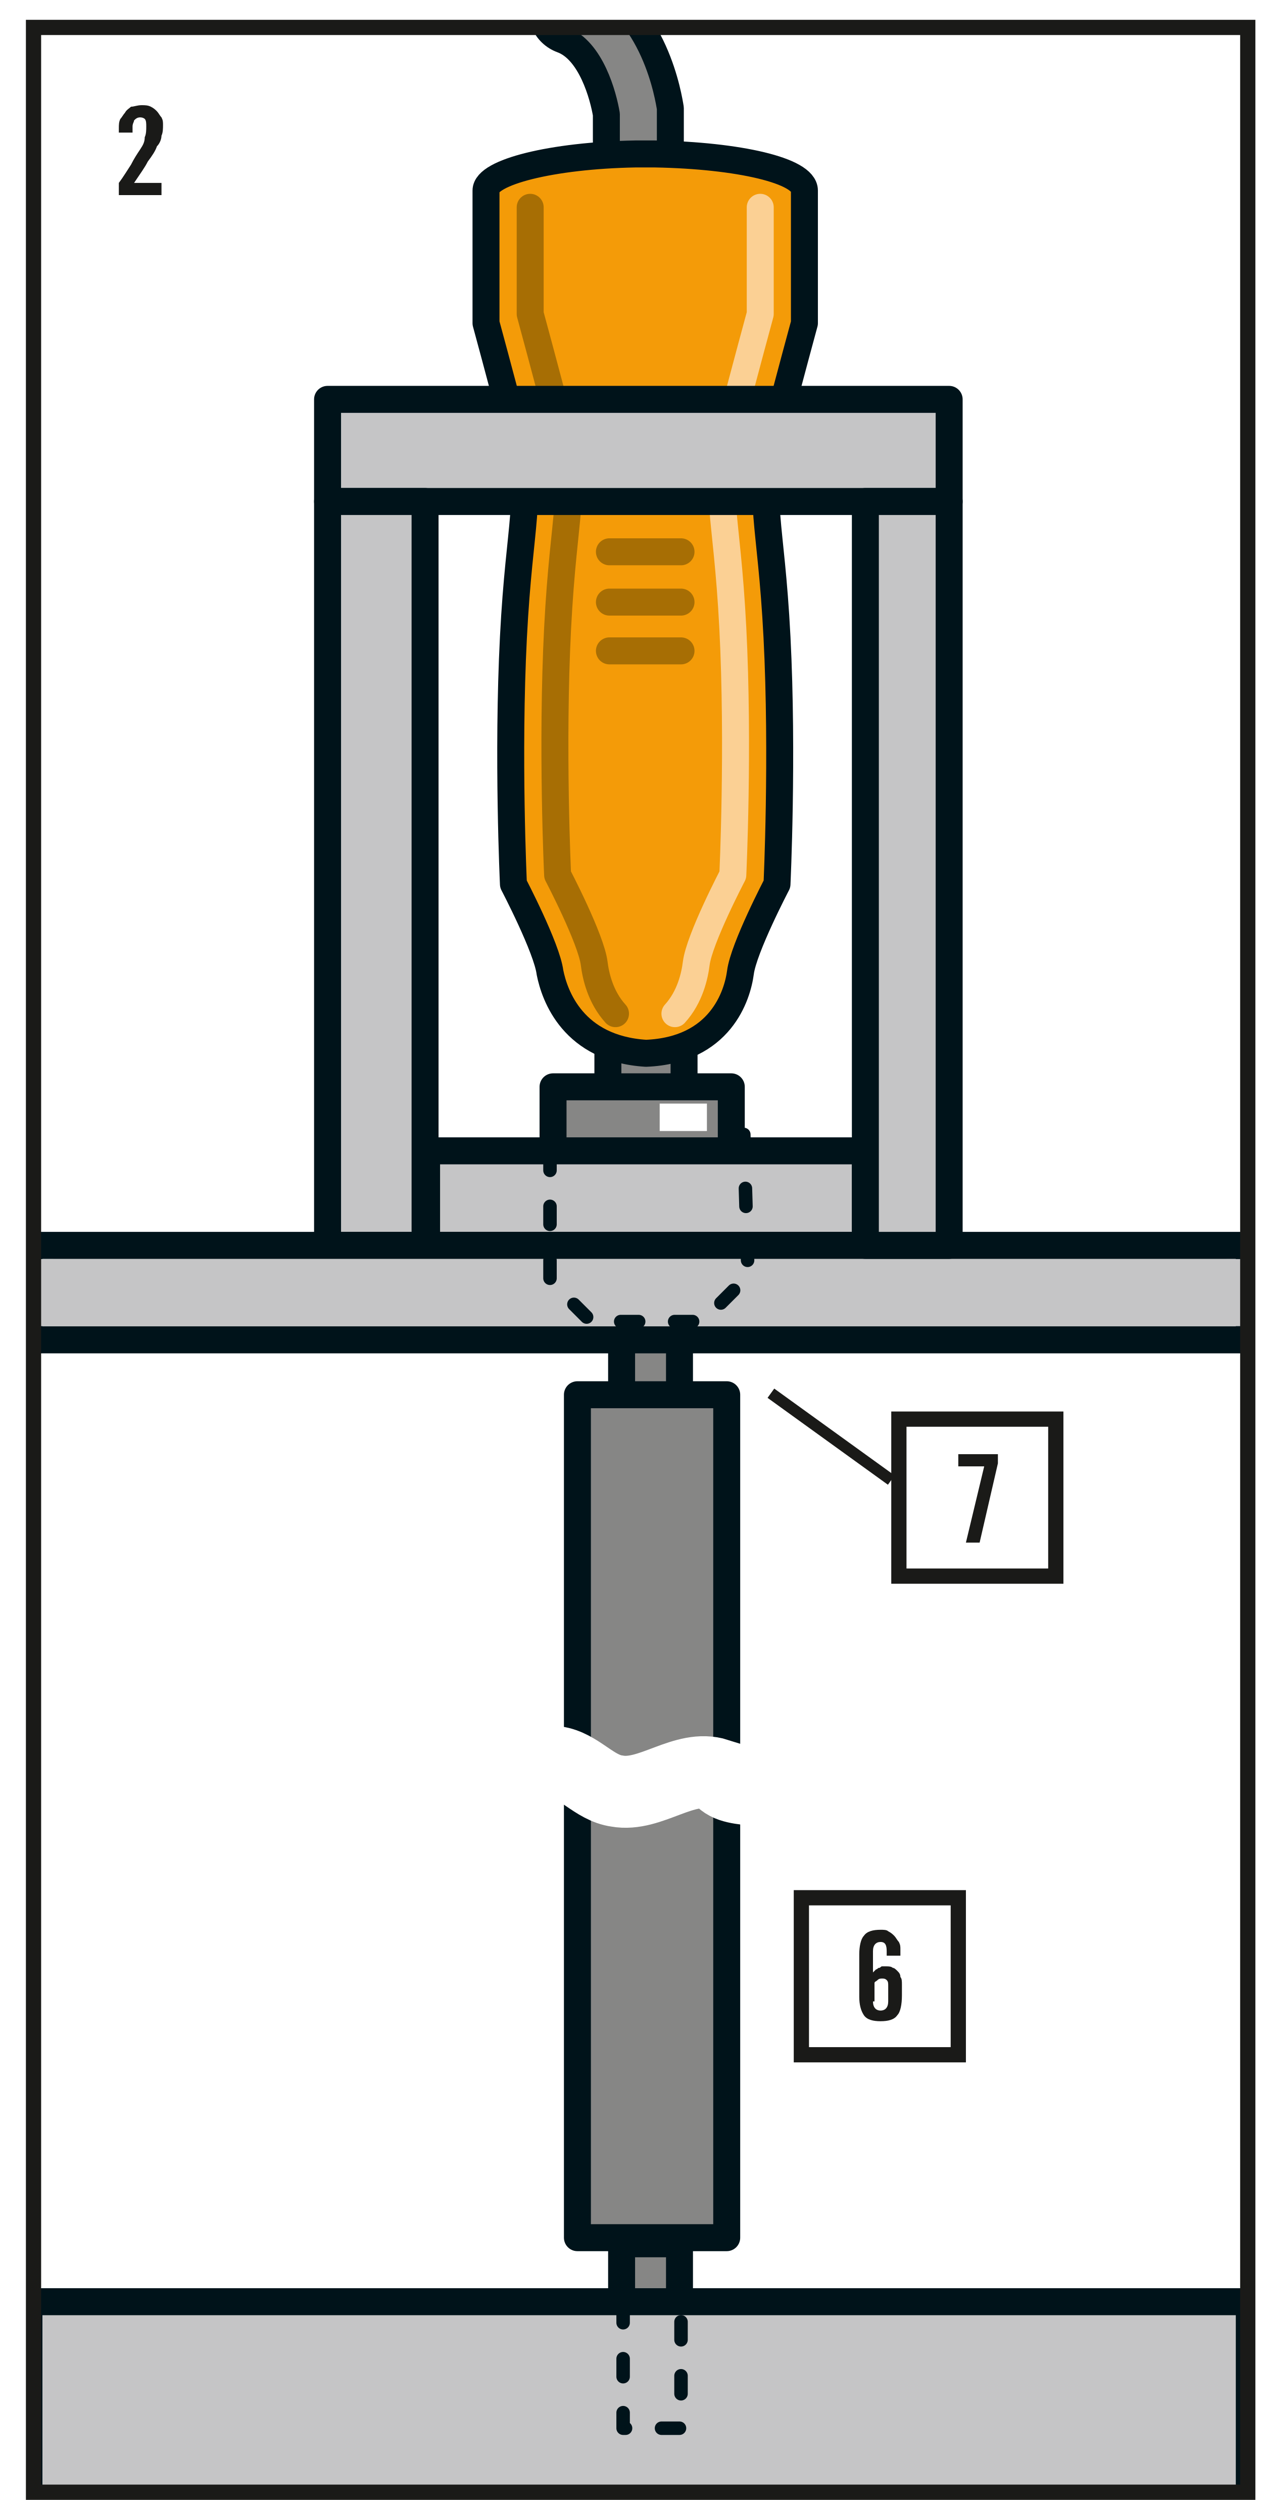 <?xml version="1.0" encoding="utf-8"?>
<!-- Generator: Adobe Illustrator 19.1.0, SVG Export Plug-In . SVG Version: 6.00 Build 0)  -->
<svg version="1.1" id="Ebene_1" xmlns="http://www.w3.org/2000/svg" xmlns:xlink="http://www.w3.org/1999/xlink" x="0px" y="0px"
	 viewBox="0 0 82.9 164" style="enable-background:new 0 0 82.9 164;" xml:space="preserve">
<style type="text/css">
	.st0{fill:#B0B1B2;}
	.st1{clip-path:url(#SVGID_2_);fill:none;stroke:#00131A;stroke-width:0.718;stroke-linecap:round;stroke-linejoin:round;}
	.st2{fill:#D8D9D9;}
	.st3{clip-path:url(#SVGID_4_);fill:none;stroke:#00131A;stroke-width:0.359;stroke-linecap:round;stroke-linejoin:round;}
	.st4{fill:none;stroke:#00131A;stroke-width:0.718;stroke-linecap:round;stroke-linejoin:round;}
	.st5{fill:none;stroke:#00131A;stroke-width:0.431;stroke-linecap:round;stroke-linejoin:round;}
	.st6{fill:none;stroke:#00131A;stroke-width:0.539;stroke-linecap:round;stroke-linejoin:round;}
	.st7{fill:none;stroke:#00131A;stroke-width:0.61;stroke-linecap:round;stroke-linejoin:round;}
	.st8{clip-path:url(#SVGID_6_);fill:none;stroke:#00131A;stroke-width:0.718;stroke-linecap:round;stroke-linejoin:round;}
	.st9{clip-path:url(#SVGID_8_);fill:none;stroke:#00131A;stroke-width:0.718;stroke-linecap:round;stroke-linejoin:round;}
	.st10{clip-path:url(#SVGID_8_);fill:none;stroke:#201A20;stroke-width:0.52;}
	.st11{clip-path:url(#SVGID_10_);fill:none;stroke:#1A1A18;}
	.st12{fill:#FFFFFF;}
	.st13{fill:#1A1A18;}
	.st14{fill:none;stroke:#1A1A18;}
	.st15{clip-path:url(#SVGID_12_);fill:none;stroke:#00131A;stroke-width:0.952;stroke-linecap:round;stroke-linejoin:round;}
	.st16{clip-path:url(#SVGID_14_);fill:none;stroke:#00131A;stroke-width:0.476;stroke-linecap:round;stroke-linejoin:round;}
	.st17{clip-path:url(#SVGID_16_);fill:none;stroke:#00131A;stroke-width:0.952;stroke-linecap:round;stroke-linejoin:round;}
	.st18{clip-path:url(#SVGID_18_);fill:none;stroke:#00131A;stroke-width:0.571;stroke-linecap:round;stroke-linejoin:round;}
	.st19{clip-path:url(#SVGID_20_);fill:none;stroke:#00131A;stroke-width:0.952;stroke-linecap:round;stroke-linejoin:round;}
	.st20{clip-path:url(#SVGID_22_);fill:none;stroke:#00131A;stroke-width:0.714;stroke-linecap:round;stroke-linejoin:round;}
	.st21{clip-path:url(#SVGID_24_);fill:none;stroke:#00131A;stroke-width:0.952;stroke-linecap:round;stroke-linejoin:round;}
	.st22{clip-path:url(#SVGID_26_);fill:none;stroke:#00131A;stroke-width:0.809;stroke-linecap:round;stroke-linejoin:round;}
	.st23{clip-path:url(#SVGID_28_);fill:none;stroke:#00131A;stroke-width:0.952;stroke-linecap:round;stroke-linejoin:round;}
	.st24{clip-path:url(#SVGID_30_);fill:none;stroke:#00131A;stroke-width:0.952;stroke-linecap:round;stroke-linejoin:round;}
	.st25{clip-path:url(#SVGID_32_);fill:none;stroke:#00131A;stroke-width:0.952;stroke-linecap:round;stroke-linejoin:round;}
	.st26{clip-path:url(#SVGID_34_);fill:none;stroke:#00131A;stroke-width:0.952;stroke-linecap:round;stroke-linejoin:round;}
	.st27{clip-path:url(#SVGID_36_);fill:none;stroke:#00131A;stroke-width:0.952;stroke-linecap:round;stroke-linejoin:round;}
	.st28{clip-path:url(#SVGID_38_);fill:none;stroke:#00131A;stroke-width:0.952;stroke-linecap:round;stroke-linejoin:round;}
	.st29{clip-path:url(#SVGID_40_);fill:none;stroke:#868685;stroke-width:0.952;stroke-linecap:round;stroke-linejoin:round;}
	.st30{fill:#00131A;}
	.st31{fill:none;stroke:#00131A;stroke-width:0.476;stroke-linecap:round;stroke-linejoin:round;}
	.st32{clip-path:url(#SVGID_42_);fill:none;stroke:#00131A;stroke-width:0.952;stroke-linecap:round;stroke-linejoin:round;}
	.st33{clip-path:url(#SVGID_44_);fill:none;stroke:#00131A;stroke-width:0.476;stroke-linecap:round;stroke-linejoin:round;}
	.st34{clip-path:url(#SVGID_46_);fill:none;stroke:#00131A;stroke-width:0.476;stroke-linecap:round;stroke-linejoin:round;}
	.st35{fill:none;stroke:#00131A;stroke-width:0.952;stroke-linecap:round;stroke-linejoin:round;}
	.st36{clip-path:url(#SVGID_48_);fill:none;stroke:#1A1A18;}
	.st37{fill:none;stroke:#00131A;stroke-width:0.8;stroke-linecap:round;stroke-linejoin:round;}
	.st38{clip-path:url(#SVGID_50_);fill:none;stroke:#00131A;stroke-width:0.8;stroke-linecap:round;stroke-linejoin:round;}
	.st39{clip-path:url(#SVGID_52_);fill:none;stroke:#00131A;stroke-width:0.8;stroke-linecap:round;stroke-linejoin:round;}
	.st40{clip-path:url(#SVGID_54_);fill:none;stroke:#00131A;stroke-width:0.8;stroke-linecap:round;stroke-linejoin:round;}
	.st41{clip-path:url(#SVGID_56_);fill:none;stroke:#00131A;stroke-width:0.8;stroke-linecap:round;stroke-linejoin:round;}
	.st42{clip-path:url(#SVGID_58_);fill:none;stroke:#00131A;stroke-width:0.8;stroke-linecap:round;stroke-linejoin:round;}
	.st43{clip-path:url(#SVGID_60_);fill:none;stroke:#00131A;stroke-width:0.4;stroke-linecap:round;stroke-linejoin:round;}
	.st44{clip-path:url(#SVGID_62_);fill:none;stroke:#00131A;stroke-width:0.72;stroke-linecap:round;stroke-linejoin:round;}
	.st45{clip-path:url(#SVGID_64_);fill:none;stroke:#00131A;stroke-width:0.8;stroke-linecap:round;stroke-linejoin:round;}
	.st46{clip-path:url(#SVGID_66_);fill:none;stroke:#00131A;stroke-width:0.72;stroke-linecap:round;stroke-linejoin:round;}
	.st47{clip-path:url(#SVGID_68_);fill:none;stroke:#00131A;stroke-width:0.8;stroke-linecap:round;stroke-linejoin:round;}
	.st48{fill:#818181;}
	.st49{fill:none;stroke:#00131A;stroke-width:0.4;stroke-linecap:round;stroke-linejoin:round;}
	.st50{clip-path:url(#SVGID_70_);fill:none;stroke:#1A1A18;}
	.st51{clip-path:url(#SVGID_72_);fill:none;stroke:#00131A;stroke-width:0.8;stroke-linecap:round;stroke-linejoin:round;}
	.st52{clip-path:url(#SVGID_74_);fill:none;stroke:#00131A;stroke-width:0.8;stroke-linecap:round;stroke-linejoin:round;}
	.st53{clip-path:url(#SVGID_76_);fill:none;stroke:#00131A;stroke-width:0.8;stroke-linecap:round;stroke-linejoin:round;}
	.st54{clip-path:url(#SVGID_78_);fill:none;stroke:#00131A;stroke-width:0.8;stroke-linecap:round;stroke-linejoin:round;}
	.st55{fill:none;stroke:#868685;stroke-width:0.8;stroke-linecap:round;stroke-linejoin:round;}
	.st56{clip-path:url(#SVGID_80_);fill:none;stroke:#00131A;stroke-width:0.8;stroke-linecap:round;stroke-linejoin:round;}
	.st57{clip-path:url(#SVGID_82_);fill:none;stroke:#00131A;stroke-width:0.8;stroke-linecap:round;stroke-linejoin:round;}
	.st58{clip-path:url(#SVGID_84_);fill:none;stroke:#00131A;stroke-width:0.8;stroke-linecap:round;stroke-linejoin:round;}
	.st59{clip-path:url(#SVGID_86_);fill:none;stroke:#00131A;stroke-width:0.8;stroke-linecap:round;stroke-linejoin:round;}
	.st60{clip-path:url(#SVGID_88_);fill:none;stroke:#00131A;stroke-width:0.8;stroke-linecap:round;stroke-linejoin:round;}
	.st61{clip-path:url(#SVGID_90_);fill:none;stroke:#00131A;stroke-width:0.8;stroke-linecap:round;stroke-linejoin:round;}
	.st62{clip-path:url(#SVGID_92_);fill:#868685;}
	.st63{clip-path:url(#SVGID_94_);fill:none;stroke:#00131A;stroke-width:0.8;stroke-linecap:round;stroke-linejoin:round;}
	.st64{clip-path:url(#SVGID_96_);fill:#575656;}
	.st65{clip-path:url(#SVGID_98_);fill:none;stroke:#1A1A18;}
	.st66{fill:none;stroke:#00131A;stroke-width:1.014;stroke-linecap:round;stroke-linejoin:round;}
	.st67{clip-path:url(#SVGID_100_);fill:none;stroke:#00131A;stroke-width:1.014;stroke-linecap:round;stroke-linejoin:round;}
	.st68{clip-path:url(#SVGID_102_);fill:none;stroke:#00131A;stroke-width:1.014;stroke-linecap:round;stroke-linejoin:round;}
	.st69{clip-path:url(#SVGID_104_);fill:none;stroke:#00131A;stroke-width:1.014;stroke-linecap:round;stroke-linejoin:round;}
	.st70{clip-path:url(#SVGID_106_);fill:none;stroke:#00131A;stroke-width:1.014;stroke-linecap:round;stroke-linejoin:round;}
	.st71{fill:none;stroke:#868685;stroke-width:1.014;stroke-linecap:round;stroke-linejoin:round;}
	.st72{clip-path:url(#SVGID_108_);fill:none;stroke:#00131A;stroke-width:1.014;stroke-linecap:round;stroke-linejoin:round;}
	.st73{fill:#868685;}
	.st74{clip-path:url(#SVGID_110_);fill:none;stroke:#00131A;stroke-width:1.014;stroke-linecap:round;stroke-linejoin:round;}
	.st75{clip-path:url(#SVGID_112_);fill:#575656;}
	.st76{clip-path:url(#SVGID_112_);fill:#868685;}
	
		.st77{clip-path:url(#SVGID_112_);fill:none;stroke:#ECECEC;stroke-width:0.507;stroke-linecap:square;stroke-linejoin:round;stroke-dasharray:0.507,5.072;}
	.st78{clip-path:url(#SVGID_112_);fill:#B0B1B2;}
	.st79{clip-path:url(#SVGID_112_);fill:none;stroke:#00131A;stroke-width:1.014;stroke-linecap:round;stroke-linejoin:round;}
	.st80{clip-path:url(#SVGID_112_);fill:#D8D9D9;}
	.st81{clip-path:url(#SVGID_112_);fill:none;stroke:#00131A;stroke-width:0.507;stroke-linecap:round;stroke-linejoin:round;}
	.st82{clip-path:url(#SVGID_112_);fill:#515150;}
	.st83{clip-path:url(#SVGID_114_);fill:none;stroke:#1A1A18;}
	.st84{clip-path:url(#SVGID_116_);fill:none;stroke:#00131A;stroke-width:1.955;stroke-linecap:round;stroke-linejoin:round;}
	.st85{fill:#C5C5C6;}
	.st86{clip-path:url(#SVGID_118_);fill:none;stroke:#00131A;stroke-width:1.955;stroke-linecap:round;stroke-linejoin:round;}
	.st87{fill:#ECECEC;}
	.st88{clip-path:url(#SVGID_120_);fill:none;stroke:#00131A;stroke-width:1.955;stroke-linecap:round;stroke-linejoin:round;}
	.st89{fill:none;stroke:#00131A;stroke-width:1.955;stroke-linecap:round;stroke-linejoin:round;}
	.st90{clip-path:url(#SVGID_122_);fill:#868685;}
	.st91{clip-path:url(#SVGID_122_);fill:none;stroke:#00131A;stroke-width:1.955;stroke-linecap:round;stroke-linejoin:round;}
	.st92{clip-path:url(#SVGID_122_);fill:#FFFFFF;}
	.st93{clip-path:url(#SVGID_122_);fill:#ECECEC;}
	.st94{clip-path:url(#SVGID_122_);fill:#C5C5C6;}
	.st95{clip-path:url(#SVGID_124_);fill:none;stroke:#00131A;stroke-width:1.955;stroke-linecap:round;stroke-linejoin:round;}
	
		.st96{clip-path:url(#SVGID_124_);fill:none;stroke:#00131A;stroke-width:1.955;stroke-linecap:round;stroke-linejoin:round;stroke-dasharray:0.652,2.606;}
	.st97{clip-path:url(#SVGID_126_);fill:none;stroke:#00131A;stroke-width:1.955;stroke-linecap:round;stroke-linejoin:round;}
	.st98{clip-path:url(#SVGID_126_);fill:#868685;}
	.st99{clip-path:url(#SVGID_128_);fill:none;stroke:#00131A;stroke-width:1.955;stroke-linecap:round;stroke-linejoin:round;}
	.st100{clip-path:url(#SVGID_130_);fill:#FFFFFF;}
	.st101{clip-path:url(#SVGID_130_);fill:none;stroke:#00131A;stroke-width:1.955;stroke-linecap:round;stroke-linejoin:round;}
	.st102{clip-path:url(#SVGID_130_);fill:#868685;}
	.st103{clip-path:url(#SVGID_130_);fill:none;stroke:#00131A;stroke-width:1.303;stroke-linecap:round;stroke-linejoin:round;}
	.st104{clip-path:url(#SVGID_130_);fill:#F49B08;}
	.st105{clip-path:url(#SVGID_132_);fill:none;stroke:#00131A;stroke-width:1.955;stroke-linecap:round;stroke-linejoin:round;}
	.st106{clip-path:url(#SVGID_132_);fill:none;stroke:#FBD094;stroke-width:1.955;stroke-linecap:round;stroke-linejoin:round;}
	.st107{clip-path:url(#SVGID_134_);fill:none;stroke:#00131A;stroke-width:1.955;stroke-linecap:round;stroke-linejoin:round;}
	.st108{clip-path:url(#SVGID_134_);fill:#868685;}
	.st109{clip-path:url(#SVGID_134_);fill:#C5C5C6;}
	.st110{clip-path:url(#SVGID_134_);fill:#ECECEC;}
	.st111{clip-path:url(#SVGID_134_);fill:#FFFFFF;}
	.st112{clip-path:url(#SVGID_136_);fill:none;stroke:#1A1A18;}
	
		.st113{clip-path:url(#SVGID_138_);fill:none;stroke:#00131A;stroke-width:2.36;stroke-linecap:round;stroke-linejoin:round;stroke-dasharray:0.59,2.95;}
	.st114{clip-path:url(#SVGID_138_);fill:none;stroke:#00131A;stroke-width:2.36;stroke-linecap:round;stroke-linejoin:round;}
	.st115{clip-path:url(#SVGID_138_);fill:#868685;}
	.st116{clip-path:url(#SVGID_138_);fill:none;stroke:#00131A;stroke-width:1.77;stroke-linecap:round;stroke-linejoin:round;}
	.st117{clip-path:url(#SVGID_138_);fill:#F49B08;}
	.st118{clip-path:url(#SVGID_138_);fill:none;stroke:#FBD094;stroke-width:1.77;stroke-linecap:round;stroke-linejoin:round;}
	.st119{clip-path:url(#SVGID_138_);fill:none;stroke:#A76E04;stroke-width:1.77;stroke-linecap:round;stroke-linejoin:round;}
	.st120{clip-path:url(#SVGID_138_);fill:#C5C5C6;}
	.st121{clip-path:url(#SVGID_138_);fill:#FFFFFF;}
	.st122{clip-path:url(#SVGID_138_);fill:none;stroke:#FFFFFF;stroke-width:4.72;}
	
		.st123{clip-path:url(#SVGID_138_);fill:none;stroke:#00131A;stroke-width:0.885;stroke-linecap:round;stroke-linejoin:round;stroke-dasharray:1.18,2.36;}
	.st124{clip-path:url(#SVGID_140_);fill:none;stroke:#1A1A18;}
	.st125{fill:none;stroke:#1A1A18;stroke-width:0.75;}
	.st126{fill:#6E6E6E;}
	.st127{clip-path:url(#SVGID_142_);fill:#201A20;}
	.st128{clip-path:url(#SVGID_142_);fill:#6E6E6E;}
	.st129{clip-path:url(#SVGID_144_);fill:#6E6E6E;}
	.st130{clip-path:url(#SVGID_144_);fill:#201A20;}
	.st131{clip-path:url(#SVGID_146_);fill:#00131A;}
	.st132{clip-path:url(#SVGID_146_);fill:#F49B08;}
	.st133{clip-path:url(#SVGID_146_);fill:#BBBBBC;}
	.st134{clip-path:url(#SVGID_146_);fill:#575656;}
	.st135{clip-path:url(#SVGID_146_);fill:#868685;}
	.st136{clip-path:url(#SVGID_146_);fill:#FFFFFF;}
	.st137{clip-path:url(#SVGID_146_);fill:#201A20;}
	.st138{clip-path:url(#SVGID_146_);fill:#D8D9D9;}
	.st139{clip-path:url(#SVGID_146_);fill:#7B7479;}
	.st140{clip-path:url(#SVGID_146_);fill:#82929A;}
	.st141{clip-path:url(#SVGID_146_);fill:#C5C5C6;}
	.st142{clip-path:url(#SVGID_146_);fill:#ECECEC;}
	.st143{clip-path:url(#SVGID_148_);fill:#6E6E6E;}
	.st144{clip-path:url(#SVGID_148_);fill:#201A20;}
	.st145{clip-path:url(#SVGID_150_);fill:none;stroke:#1A1A18;}
	.st146{clip-path:url(#SVGID_152_);fill:#868685;}
	.st147{clip-path:url(#SVGID_154_);fill:none;stroke:#00131A;stroke-width:2.619;stroke-linecap:round;stroke-linejoin:round;}
	.st148{clip-path:url(#SVGID_154_);fill:none;stroke:#D8D9D9;stroke-width:1.571;stroke-linecap:round;stroke-linejoin:round;}
	.st149{clip-path:url(#SVGID_154_);fill:#868685;}
	.st150{clip-path:url(#SVGID_154_);fill:none;stroke:#00131A;stroke-width:1.746;stroke-linecap:round;stroke-linejoin:round;}
	.st151{clip-path:url(#SVGID_156_);fill:#B0B1B2;}
	.st152{clip-path:url(#SVGID_156_);fill:none;stroke:#00131A;stroke-width:1.746;stroke-linecap:round;stroke-linejoin:round;}
	.st153{clip-path:url(#SVGID_156_);fill:#868685;}
	.st154{clip-path:url(#SVGID_158_);fill:none;stroke:#00131A;stroke-width:1.746;stroke-linecap:round;stroke-linejoin:round;}
	.st155{clip-path:url(#SVGID_160_);fill:#575656;}
	.st156{clip-path:url(#SVGID_160_);fill:none;stroke:#00131A;stroke-width:1.746;stroke-linecap:round;stroke-linejoin:round;}
	.st157{clip-path:url(#SVGID_160_);fill:#868685;}
	.st158{clip-path:url(#SVGID_162_);fill:none;stroke:#00131A;stroke-width:1.746;stroke-linecap:round;stroke-linejoin:round;}
	.st159{clip-path:url(#SVGID_164_);fill:#B0B1B2;}
	.st160{clip-path:url(#SVGID_166_);fill:none;stroke:#00131A;stroke-width:1.746;stroke-linecap:round;stroke-linejoin:round;}
	.st161{clip-path:url(#SVGID_168_);fill:#D8D9D9;}
	.st162{clip-path:url(#SVGID_168_);fill:none;stroke:#00131A;stroke-width:1.746;stroke-linecap:round;stroke-linejoin:round;}
	.st163{clip-path:url(#SVGID_168_);fill:#575656;}
	.st164{clip-path:url(#SVGID_170_);fill:none;stroke:#00131A;stroke-width:1.746;stroke-linecap:round;stroke-linejoin:round;}
	.st165{clip-path:url(#SVGID_172_);fill:#B0B1B2;}
	.st166{clip-path:url(#SVGID_172_);fill:none;stroke:#00131A;stroke-width:1.746;stroke-linecap:round;stroke-linejoin:round;}
	.st167{clip-path:url(#SVGID_174_);fill:none;stroke:#1A1A18;}
	.st168{fill:#575656;}
	.st169{clip-path:url(#SVGID_176_);fill:none;stroke:#00131A;stroke-width:0.8;stroke-linecap:round;stroke-linejoin:round;}
	.st170{clip-path:url(#SVGID_178_);fill:none;stroke:#00131A;stroke-width:0.8;stroke-linecap:round;stroke-linejoin:round;}
	.st171{clip-path:url(#SVGID_180_);fill:#868685;}
	.st172{clip-path:url(#SVGID_182_);fill:none;stroke:#00131A;stroke-width:1.2;stroke-linecap:round;stroke-linejoin:round;}
	.st173{clip-path:url(#SVGID_182_);fill:none;stroke:#D8D9D9;stroke-width:0.72;stroke-linecap:round;stroke-linejoin:round;}
	.st174{clip-path:url(#SVGID_182_);fill:#868685;}
	.st175{clip-path:url(#SVGID_182_);fill:none;stroke:#00131A;stroke-width:0.8;stroke-linecap:round;stroke-linejoin:round;}
	.st176{clip-path:url(#SVGID_184_);fill:#B0B1B2;}
	.st177{clip-path:url(#SVGID_186_);fill:none;stroke:#00131A;stroke-width:0.8;stroke-linecap:round;stroke-linejoin:round;}
	.st178{clip-path:url(#SVGID_188_);fill:#B0B1B2;}
	.st179{clip-path:url(#SVGID_190_);fill:none;stroke:#00131A;stroke-width:0.8;stroke-linecap:round;stroke-linejoin:round;}
	.st180{clip-path:url(#SVGID_192_);fill:#868685;}
	.st181{clip-path:url(#SVGID_192_);fill:none;stroke:#00131A;stroke-width:0.8;stroke-linecap:round;stroke-linejoin:round;}
	.st182{clip-path:url(#SVGID_192_);fill:#D8D9D9;}
	.st183{clip-path:url(#SVGID_194_);fill:none;stroke:#00131A;stroke-width:0.8;stroke-linecap:round;stroke-linejoin:round;}
	.st184{clip-path:url(#SVGID_196_);fill:none;stroke:#1A1A18;}
	.st185{clip-path:url(#SVGID_198_);fill:none;stroke:#00131A;stroke-width:1.465;stroke-linecap:round;stroke-linejoin:round;}
	.st186{fill:none;stroke:#00131A;stroke-width:1.465;stroke-linecap:round;stroke-linejoin:round;}
	.st187{clip-path:url(#SVGID_200_);fill:none;stroke:#00131A;stroke-width:1.465;stroke-linecap:round;stroke-linejoin:round;}
	.st188{clip-path:url(#SVGID_202_);fill:#868685;}
	.st189{clip-path:url(#SVGID_204_);fill:none;stroke:#00131A;stroke-width:1.465;stroke-linecap:round;stroke-linejoin:round;}
	.st190{clip-path:url(#SVGID_204_);fill:none;stroke:#D8D9D9;stroke-width:0.879;stroke-linecap:round;stroke-linejoin:round;}
	.st191{clip-path:url(#SVGID_204_);fill:#868685;}
	.st192{clip-path:url(#SVGID_206_);fill:#B0B1B2;}
	.st193{clip-path:url(#SVGID_208_);fill:none;stroke:#00131A;stroke-width:1.465;stroke-linecap:round;stroke-linejoin:round;}
	.st194{clip-path:url(#SVGID_210_);fill:#B0B1B2;}
	.st195{clip-path:url(#SVGID_212_);fill:none;stroke:#00131A;stroke-width:1.465;stroke-linecap:round;stroke-linejoin:round;}
	.st196{clip-path:url(#SVGID_214_);fill:#868685;}
	.st197{clip-path:url(#SVGID_214_);fill:none;stroke:#00131A;stroke-width:1.465;stroke-linecap:round;stroke-linejoin:round;}
	.st198{clip-path:url(#SVGID_214_);fill:#D8D9D9;}
	.st199{clip-path:url(#SVGID_216_);fill:none;stroke:#00131A;stroke-width:1.465;stroke-linecap:round;stroke-linejoin:round;}
	.st200{clip-path:url(#SVGID_218_);fill:#FFFFFF;}
	.st201{clip-path:url(#SVGID_218_);fill:none;stroke:#00131A;stroke-width:1.465;stroke-linecap:round;stroke-linejoin:round;}
	.st202{clip-path:url(#SVGID_220_);fill:none;stroke:#1A1A18;}
	.st203{clip-path:url(#SVGID_222_);fill:none;stroke:#00131A;stroke-width:1.5;stroke-linecap:round;stroke-linejoin:round;}
	.st204{fill:#BBBBBC;}
	.st205{clip-path:url(#SVGID_224_);fill:none;stroke:#00131A;stroke-width:1.5;stroke-linecap:round;stroke-linejoin:round;}
	.st206{clip-path:url(#SVGID_224_);fill:none;stroke:#FFFFFF;stroke-width:1.5;stroke-linecap:round;stroke-linejoin:round;}
	.st207{clip-path:url(#SVGID_224_);fill:none;stroke:#868685;stroke-width:2.5;stroke-linecap:round;stroke-linejoin:round;}
	.st208{clip-path:url(#SVGID_226_);fill:none;stroke:#00131A;stroke-width:1.5;stroke-linecap:round;stroke-linejoin:round;}
	.st209{clip-path:url(#SVGID_226_);fill:none;stroke:#FFFFFF;stroke-width:1.5;stroke-linecap:round;stroke-linejoin:round;}
	.st210{clip-path:url(#SVGID_226_);fill:none;stroke:#868685;stroke-width:2.5;stroke-linecap:round;stroke-linejoin:round;}
	.st211{clip-path:url(#SVGID_228_);fill:#6E6E6E;}
	.st212{clip-path:url(#SVGID_228_);fill:none;stroke:#00131A;stroke-width:1.5;stroke-linecap:round;stroke-linejoin:round;}
	.st213{clip-path:url(#SVGID_228_);fill:#F49B08;}
	.st214{clip-path:url(#SVGID_230_);fill:none;stroke:#1A1A18;}
	.st215{clip-path:url(#SVGID_232_);fill:none;stroke:#00131A;stroke-width:1.029;stroke-linecap:round;stroke-linejoin:round;}
	.st216{clip-path:url(#SVGID_234_);fill:none;stroke:#00131A;stroke-width:1.029;stroke-linecap:round;stroke-linejoin:round;}
	.st217{clip-path:url(#SVGID_236_);fill:none;stroke:#00131A;stroke-width:1.029;stroke-linecap:round;stroke-linejoin:round;}
	.st218{fill:none;stroke:#00131A;stroke-width:1.029;stroke-linecap:round;stroke-linejoin:round;}
	.st219{clip-path:url(#SVGID_238_);fill:#868685;}
	.st220{clip-path:url(#SVGID_238_);fill:none;stroke:#00131A;stroke-width:1.029;stroke-linecap:round;stroke-linejoin:round;}
	.st221{clip-path:url(#SVGID_240_);fill:#BBBBBC;}
	.st222{clip-path:url(#SVGID_240_);fill:none;stroke:#00131A;stroke-width:1.029;stroke-linecap:round;stroke-linejoin:round;}
	.st223{clip-path:url(#SVGID_240_);fill:#868685;}
	.st224{clip-path:url(#SVGID_240_);fill:#F49B08;}
	.st225{clip-path:url(#SVGID_242_);fill:none;stroke:#F49B08;stroke-width:2.401;stroke-linecap:round;stroke-linejoin:round;}
	.st226{clip-path:url(#SVGID_242_);fill:none;stroke:#D8D9D9;stroke-width:1.029;stroke-linecap:round;stroke-linejoin:round;}
	.st227{clip-path:url(#SVGID_244_);fill:#D8D9D9;}
	.st228{clip-path:url(#SVGID_244_);fill:none;stroke:#00131A;stroke-width:1.029;stroke-linecap:round;stroke-linejoin:round;}
	.st229{clip-path:url(#SVGID_244_);fill:#00131A;}
	.st230{clip-path:url(#SVGID_244_);fill:#BBBBBC;}
	.st231{clip-path:url(#SVGID_244_);fill:#6E6E6E;}
	.st232{clip-path:url(#SVGID_244_);fill:#F49B08;}
	.st233{clip-path:url(#SVGID_246_);fill:none;stroke:#1A1A18;}
	.st234{clip-path:url(#SVGID_248_);fill:none;stroke:#00131A;stroke-width:0.916;stroke-linecap:round;stroke-linejoin:round;}
	.st235{clip-path:url(#SVGID_250_);fill:none;stroke:#00131A;stroke-width:0.916;stroke-linecap:round;stroke-linejoin:round;}
	.st236{clip-path:url(#SVGID_252_);fill:none;stroke:#00131A;stroke-width:0.916;stroke-linecap:round;stroke-linejoin:round;}
	.st237{clip-path:url(#SVGID_254_);fill:#868685;}
	.st238{clip-path:url(#SVGID_256_);fill:none;stroke:#00131A;stroke-width:0.916;stroke-linecap:round;stroke-linejoin:round;}
	.st239{clip-path:url(#SVGID_258_);fill:#BBBBBC;}
	.st240{clip-path:url(#SVGID_258_);fill:none;stroke:#00131A;stroke-width:0.916;stroke-linecap:round;stroke-linejoin:round;}
	.st241{clip-path:url(#SVGID_258_);fill:#868685;}
	.st242{clip-path:url(#SVGID_258_);fill:none;stroke:#D8D9D9;stroke-width:0.916;stroke-linecap:round;stroke-linejoin:round;}
	.st243{clip-path:url(#SVGID_258_);fill:#F49B08;}
	.st244{clip-path:url(#SVGID_258_);fill:#FFFFFF;}
	.st245{clip-path:url(#SVGID_260_);fill:none;stroke:#1A1A18;}
	.st246{clip-path:url(#SVGID_262_);fill:none;stroke:#00131A;stroke-width:1.2;stroke-linecap:round;stroke-linejoin:round;}
	.st247{clip-path:url(#SVGID_264_);fill:none;stroke:#00131A;stroke-width:1.2;stroke-linecap:round;stroke-linejoin:round;}
	.st248{clip-path:url(#SVGID_266_);fill:none;stroke:#00131A;stroke-width:1.2;stroke-linecap:round;stroke-linejoin:round;}
	.st249{fill:none;stroke:#00131A;stroke-width:1.2;stroke-linecap:round;stroke-linejoin:round;}
	.st250{clip-path:url(#SVGID_268_);fill:#BBBBBC;}
	.st251{clip-path:url(#SVGID_268_);fill:none;stroke:#00131A;stroke-width:1.2;stroke-linecap:round;stroke-linejoin:round;}
	.st252{clip-path:url(#SVGID_268_);fill:#868685;}
	.st253{clip-path:url(#SVGID_268_);fill:#F49B08;}
	.st254{clip-path:url(#SVGID_268_);fill:none;stroke:#00131A;stroke-width:0.96;stroke-linecap:round;stroke-linejoin:round;}
	.st255{clip-path:url(#SVGID_268_);fill:none;stroke:#00131A;stroke-width:0.64;stroke-linecap:round;stroke-linejoin:round;}
	.st256{clip-path:url(#SVGID_268_);fill:#D8D9D9;}
	.st257{clip-path:url(#SVGID_268_);fill:none;stroke:#F49B08;stroke-width:2.8;stroke-linecap:round;stroke-linejoin:round;}
	.st258{clip-path:url(#SVGID_268_);fill:#00131A;}
	.st259{clip-path:url(#SVGID_268_);fill:#6E6E6E;}
	.st260{clip-path:url(#SVGID_270_);fill:none;stroke:#1A1A18;}
	.st261{clip-path:url(#SVGID_272_);fill:none;stroke:#05171D;stroke-width:1.839;stroke-linecap:round;stroke-linejoin:round;}
	.st262{fill:#868686;}
	.st263{clip-path:url(#SVGID_274_);fill:none;stroke:#05171D;stroke-width:1.839;stroke-linecap:round;stroke-linejoin:round;}
	.st264{clip-path:url(#SVGID_276_);fill:none;stroke:#05171D;stroke-width:1.839;stroke-linecap:round;stroke-linejoin:round;}
	.st265{fill:none;stroke:#05171D;stroke-width:1.839;stroke-linecap:round;stroke-linejoin:round;}
	.st266{clip-path:url(#SVGID_278_);fill:none;stroke:#05171D;stroke-width:1.839;stroke-linecap:round;stroke-linejoin:round;}
	.st267{fill:#6F6F6E;}
	.st268{clip-path:url(#SVGID_280_);fill:none;stroke:#05171D;stroke-width:1.839;stroke-linecap:round;stroke-linejoin:round;}
	.st269{clip-path:url(#SVGID_282_);fill:none;stroke:#05171D;stroke-width:1.839;stroke-linecap:round;stroke-linejoin:round;}
	.st270{clip-path:url(#SVGID_284_);fill:none;stroke:#05171D;stroke-width:1.226;stroke-linecap:round;stroke-linejoin:round;}
	.st271{clip-path:url(#SVGID_286_);fill:none;stroke:#05171D;stroke-width:1.226;stroke-linecap:round;stroke-linejoin:round;}
	.st272{fill:none;stroke:#05171D;stroke-width:1.226;stroke-linecap:round;stroke-linejoin:round;}
	.st273{clip-path:url(#SVGID_288_);fill:#05171D;}
	.st274{clip-path:url(#SVGID_288_);fill:#ECECEC;}
	.st275{clip-path:url(#SVGID_290_);fill:none;stroke:#05171D;stroke-width:1.226;stroke-linecap:round;stroke-linejoin:round;}
	.st276{clip-path:url(#SVGID_292_);fill:#ECECEC;}
	.st277{clip-path:url(#SVGID_294_);fill:none;stroke:#05171D;stroke-width:1.226;stroke-linecap:round;stroke-linejoin:round;}
	.st278{clip-path:url(#SVGID_296_);fill:#ECECEC;}
	.st279{clip-path:url(#SVGID_296_);fill:none;stroke:#05171D;stroke-width:1.226;stroke-linecap:round;stroke-linejoin:round;}
	.st280{clip-path:url(#SVGID_296_);fill:#05171D;}
	.st281{clip-path:url(#SVGID_296_);fill:#D9D9D9;}
	.st282{clip-path:url(#SVGID_298_);fill:none;stroke:#05171D;stroke-width:1.226;stroke-linecap:round;stroke-linejoin:round;}
	.st283{clip-path:url(#SVGID_300_);fill:#FFFFFF;}
	.st284{clip-path:url(#SVGID_300_);fill:none;stroke:#05171D;stroke-width:1.226;stroke-linecap:round;stroke-linejoin:round;}
	.st285{clip-path:url(#SVGID_300_);fill:#05171D;}
	.st286{clip-path:url(#SVGID_302_);fill:#05171D;}
	.st287{clip-path:url(#SVGID_304_);fill:none;stroke:#1D1D1B;}
	.st288{fill:#C6C6C5;}
	.st289{clip-path:url(#SVGID_306_);fill:none;stroke:#05171D;stroke-width:1.668;stroke-linecap:round;stroke-linejoin:round;}
	.st290{fill:none;stroke:#05171D;stroke-width:1.668;stroke-linecap:round;stroke-linejoin:round;}
	.st291{clip-path:url(#SVGID_308_);fill:none;stroke:#05171D;stroke-width:1.668;stroke-linecap:round;stroke-linejoin:round;}
	.st292{fill:#666565;}
	.st293{fill:#1D1D1B;}
	.st294{fill:none;stroke:#1D1D1B;}
	.st295{fill:none;stroke:#00131A;stroke-width:1.657;stroke-linecap:round;stroke-linejoin:round;stroke-miterlimit:10;}
	.st296{fill:none;stroke:#00131A;stroke-width:1.657;stroke-linecap:round;stroke-linejoin:round;}
	.st297{clip-path:url(#SVGID_310_);fill:none;stroke:#00131A;stroke-width:1.657;stroke-linecap:round;stroke-linejoin:round;}
	.st298{clip-path:url(#SVGID_312_);fill:none;stroke:#00131A;stroke-width:4.419;stroke-miterlimit:10;}
	.st299{clip-path:url(#SVGID_314_);fill:#6E6E6E;}
	.st300{clip-path:url(#SVGID_314_);fill:none;stroke:#00131A;stroke-width:1.657;stroke-linecap:round;stroke-linejoin:round;}
	.st301{clip-path:url(#SVGID_314_);fill:#D8D9D9;}
	.st302{clip-path:url(#SVGID_314_);fill:#868685;}
	.st303{clip-path:url(#SVGID_314_);fill:#A6A6A7;}
	.st304{clip-path:url(#SVGID_314_);fill:none;stroke:#201A20;stroke-width:1.105;}
	.st305{clip-path:url(#SVGID_316_);fill:none;stroke:#00131A;stroke-width:1.657;stroke-linecap:round;stroke-linejoin:round;}
	.st306{clip-path:url(#SVGID_318_);fill:#6E6E6E;}
	.st307{clip-path:url(#SVGID_320_);fill:none;stroke:#00131A;stroke-width:1.657;stroke-linecap:round;stroke-linejoin:round;}
	.st308{clip-path:url(#SVGID_322_);fill:#868685;}
	.st309{clip-path:url(#SVGID_322_);fill:none;stroke:#00131A;stroke-width:1.657;stroke-miterlimit:10;}
	.st310{clip-path:url(#SVGID_322_);fill:#FFFFFF;}
	
		.st311{clip-path:url(#SVGID_322_);fill:none;stroke:#00131A;stroke-width:1.657;stroke-linecap:round;stroke-linejoin:round;stroke-miterlimit:10;}
	.st312{clip-path:url(#SVGID_322_);fill:#00131A;}
	.st313{clip-path:url(#SVGID_322_);fill:#D8D9D9;}
	.st314{clip-path:url(#SVGID_322_);fill:#575656;}
	.st315{clip-path:url(#SVGID_324_);fill:none;stroke:#00131A;stroke-width:1.657;stroke-miterlimit:10;}
	.st316{clip-path:url(#SVGID_326_);fill:#D8D9D9;}
	.st317{clip-path:url(#SVGID_326_);fill:#575656;}
	.st318{clip-path:url(#SVGID_326_);fill:none;stroke:#00131A;stroke-width:1.657;stroke-miterlimit:10;}
	
		.st319{clip-path:url(#SVGID_326_);fill:none;stroke:#00131A;stroke-width:1.657;stroke-linecap:round;stroke-linejoin:round;stroke-miterlimit:10;}
	.st320{clip-path:url(#SVGID_326_);fill:#868685;}
	.st321{clip-path:url(#SVGID_326_);fill:none;stroke:#00131A;stroke-width:1.657;stroke-linecap:round;stroke-linejoin:round;}
	.st322{clip-path:url(#SVGID_326_);fill:#00131A;}
	
		.st323{clip-path:url(#SVGID_328_);fill:none;stroke:#00131A;stroke-width:1.657;stroke-linecap:round;stroke-linejoin:round;stroke-miterlimit:10;}
	.st324{clip-path:url(#SVGID_330_);fill:#FFFFFF;}
	
		.st325{clip-path:url(#SVGID_332_);fill:none;stroke:#00131A;stroke-width:1.657;stroke-linecap:round;stroke-linejoin:round;stroke-miterlimit:10;}
	.st326{clip-path:url(#SVGID_334_);fill:none;stroke:#1A1A18;}
	.st327{clip-path:url(#SVGID_336_);fill:none;stroke:#00131A;stroke-width:1.427;stroke-linecap:round;stroke-linejoin:round;}
	
		.st328{clip-path:url(#SVGID_338_);fill:none;stroke:#00131A;stroke-width:1.427;stroke-linecap:round;stroke-linejoin:round;stroke-miterlimit:10;}
	
		.st329{clip-path:url(#SVGID_340_);fill:none;stroke:#00131A;stroke-width:1.427;stroke-linecap:round;stroke-linejoin:round;stroke-miterlimit:10;}
	.st330{fill:none;stroke:#00131A;stroke-width:1.427;stroke-linecap:round;stroke-linejoin:round;stroke-miterlimit:10;}
	.st331{clip-path:url(#SVGID_342_);fill:#868685;}
	.st332{clip-path:url(#SVGID_342_);fill:none;stroke:#00131A;stroke-width:1.427;stroke-miterlimit:10;}
	.st333{clip-path:url(#SVGID_344_);fill:none;stroke:#00131A;stroke-width:0.951;stroke-miterlimit:10;}
	.st334{clip-path:url(#SVGID_346_);fill:#868685;}
	.st335{clip-path:url(#SVGID_348_);fill:none;stroke:#00131A;stroke-width:0.951;stroke-miterlimit:10;}
	.st336{clip-path:url(#SVGID_350_);fill:#868685;}
	.st337{clip-path:url(#SVGID_352_);fill:none;stroke:#00131A;stroke-width:1.427;stroke-miterlimit:10;}
	.st338{clip-path:url(#SVGID_354_);fill:#D8D9D9;}
	.st339{clip-path:url(#SVGID_354_);fill:#575656;}
	.st340{clip-path:url(#SVGID_354_);fill:none;stroke:#00131A;stroke-width:1.427;stroke-miterlimit:10;}
	.st341{clip-path:url(#SVGID_354_);fill:#868685;}
	.st342{clip-path:url(#SVGID_356_);fill:none;stroke:#00131A;stroke-width:1.427;stroke-miterlimit:10;}
	.st343{clip-path:url(#SVGID_358_);fill:#D8D9D9;}
	.st344{clip-path:url(#SVGID_358_);fill:#575656;}
	.st345{clip-path:url(#SVGID_358_);fill:none;stroke:#00131A;stroke-width:1.427;stroke-miterlimit:10;}
	.st346{clip-path:url(#SVGID_358_);fill:#868685;}
	.st347{clip-path:url(#SVGID_360_);fill:none;stroke:#00131A;stroke-width:1.427;stroke-miterlimit:10;}
	.st348{clip-path:url(#SVGID_362_);fill:#D8D9D9;}
	.st349{clip-path:url(#SVGID_362_);fill:#575656;}
	.st350{clip-path:url(#SVGID_362_);fill:none;stroke:#00131A;stroke-width:1.427;stroke-miterlimit:10;}
	.st351{clip-path:url(#SVGID_362_);fill:#868685;}
	.st352{clip-path:url(#SVGID_364_);fill:none;stroke:#00131A;stroke-width:1.427;stroke-miterlimit:10;}
	.st353{clip-path:url(#SVGID_366_);fill:#D8D9D9;}
	.st354{clip-path:url(#SVGID_366_);fill:#575656;}
	.st355{clip-path:url(#SVGID_366_);fill:none;stroke:#00131A;stroke-width:1.427;stroke-miterlimit:10;}
	.st356{clip-path:url(#SVGID_366_);fill:#A6A6A7;}
	.st357{clip-path:url(#SVGID_366_);fill:#868685;}
	.st358{clip-path:url(#SVGID_368_);fill:none;stroke:#00131A;stroke-width:0.951;stroke-miterlimit:10;}
	.st359{clip-path:url(#SVGID_370_);fill:none;stroke:#1A1A18;}
	.st360{fill:none;stroke:#00131A;stroke-width:1.488;stroke-linecap:round;stroke-linejoin:round;stroke-miterlimit:10;}
	
		.st361{clip-path:url(#SVGID_372_);fill:none;stroke:#00131A;stroke-width:1.488;stroke-linecap:round;stroke-linejoin:round;stroke-miterlimit:10;}
	
		.st362{clip-path:url(#SVGID_374_);fill:none;stroke:#00131A;stroke-width:1.488;stroke-linecap:round;stroke-linejoin:round;stroke-miterlimit:10;}
	
		.st363{clip-path:url(#SVGID_376_);fill:none;stroke:#00131A;stroke-width:1.488;stroke-linecap:round;stroke-linejoin:round;stroke-miterlimit:10;}
	
		.st364{clip-path:url(#SVGID_378_);fill:none;stroke:#00131A;stroke-width:1.488;stroke-linecap:round;stroke-linejoin:round;stroke-miterlimit:10;}
	
		.st365{clip-path:url(#SVGID_380_);fill:none;stroke:#00131A;stroke-width:1.488;stroke-linecap:round;stroke-linejoin:round;stroke-miterlimit:10;}
	.st366{clip-path:url(#SVGID_382_);fill:#868685;}
	
		.st367{clip-path:url(#SVGID_382_);fill:none;stroke:#00131A;stroke-width:1.488;stroke-linecap:round;stroke-linejoin:round;stroke-miterlimit:10;}
	
		.st368{clip-path:url(#SVGID_382_);fill:none;stroke:#C2006B;stroke-width:1.488;stroke-linecap:round;stroke-linejoin:round;stroke-miterlimit:10;}
	.st369{clip-path:url(#SVGID_384_);fill:#C5C5C6;}
	
		.st370{clip-path:url(#SVGID_384_);fill:none;stroke:#00131A;stroke-width:1.488;stroke-linecap:round;stroke-linejoin:round;stroke-miterlimit:10;}
	.st371{clip-path:url(#SVGID_386_);fill:#D8D9D9;}
	
		.st372{clip-path:url(#SVGID_386_);fill:none;stroke:#00131A;stroke-width:1.488;stroke-linecap:round;stroke-linejoin:round;stroke-miterlimit:10;}
	
		.st373{clip-path:url(#SVGID_388_);fill:none;stroke:#6E6E6E;stroke-width:0.992;stroke-linecap:round;stroke-linejoin:round;stroke-miterlimit:10;}
	
		.st374{clip-path:url(#SVGID_388_);fill:none;stroke:#BBBBBC;stroke-width:1.488;stroke-linecap:round;stroke-linejoin:round;stroke-miterlimit:10;}
	.st375{clip-path:url(#SVGID_390_);fill:#D8D9D9;}
	
		.st376{clip-path:url(#SVGID_390_);fill:none;stroke:#00131A;stroke-width:1.488;stroke-linecap:round;stroke-linejoin:round;stroke-miterlimit:10;}
	.st377{clip-path:url(#SVGID_390_);fill:#6E6E6E;}
	
		.st378{clip-path:url(#SVGID_390_);fill:none;stroke:#6E6E6E;stroke-width:0.992;stroke-linecap:round;stroke-linejoin:round;stroke-miterlimit:10;}
	
		.st379{clip-path:url(#SVGID_390_);fill:none;stroke:#BBBBBC;stroke-width:1.488;stroke-linecap:round;stroke-linejoin:round;stroke-miterlimit:10;}
	.st380{clip-path:url(#SVGID_390_);fill:#868685;}
	
		.st381{clip-path:url(#SVGID_392_);fill:none;stroke:#00131A;stroke-width:1.488;stroke-linecap:round;stroke-linejoin:round;stroke-miterlimit:10;}
	
		.st382{clip-path:url(#SVGID_392_);fill:none;stroke:#BBBBBC;stroke-width:1.488;stroke-linecap:round;stroke-linejoin:round;stroke-miterlimit:10;}
	.st383{clip-path:url(#SVGID_394_);fill:#FFFFFF;}
	
		.st384{clip-path:url(#SVGID_394_);fill:none;stroke:#00131A;stroke-width:1.488;stroke-linecap:round;stroke-linejoin:round;stroke-miterlimit:10;}
	.st385{clip-path:url(#SVGID_394_);fill:#D8D9D9;}
	
		.st386{clip-path:url(#SVGID_396_);fill:none;stroke:#00131A;stroke-width:1.488;stroke-linecap:round;stroke-linejoin:round;stroke-miterlimit:10;}
	.st387{clip-path:url(#SVGID_398_);fill:#868685;}
	
		.st388{clip-path:url(#SVGID_398_);fill:none;stroke:#00131A;stroke-width:1.488;stroke-linecap:round;stroke-linejoin:round;stroke-miterlimit:10;}
	
		.st389{clip-path:url(#SVGID_400_);fill:none;stroke:#00131A;stroke-width:1.488;stroke-linecap:round;stroke-linejoin:round;stroke-miterlimit:10;}
	.st390{clip-path:url(#SVGID_402_);fill:#868685;}
	
		.st391{clip-path:url(#SVGID_402_);fill:none;stroke:#00131A;stroke-width:1.488;stroke-linecap:round;stroke-linejoin:round;stroke-miterlimit:10;}
	.st392{clip-path:url(#SVGID_402_);fill:#C5C5C6;}
	
		.st393{clip-path:url(#SVGID_404_);fill:none;stroke:#00131A;stroke-width:1.488;stroke-linecap:round;stroke-linejoin:round;stroke-miterlimit:10;}
	.st394{clip-path:url(#SVGID_406_);fill:#868685;}
	
		.st395{clip-path:url(#SVGID_408_);fill:none;stroke:#00131A;stroke-width:1.488;stroke-linecap:round;stroke-linejoin:round;stroke-miterlimit:10;}
	.st396{clip-path:url(#SVGID_410_);fill:#FFFFFF;}
	
		.st397{clip-path:url(#SVGID_412_);fill:none;stroke:#00131A;stroke-width:1.488;stroke-linecap:round;stroke-linejoin:round;stroke-miterlimit:10;}
	.st398{clip-path:url(#SVGID_414_);fill:#C5C5C6;}
	
		.st399{clip-path:url(#SVGID_416_);fill:none;stroke:#00131A;stroke-width:1.488;stroke-linecap:round;stroke-linejoin:round;stroke-miterlimit:10;}
	
		.st400{clip-path:url(#SVGID_416_);fill:none;stroke:#FFFFFF;stroke-width:2.48;stroke-linecap:round;stroke-linejoin:round;stroke-miterlimit:10;}
	
		.st401{clip-path:url(#SVGID_416_);fill:none;stroke:#868685;stroke-width:2.48;stroke-linecap:round;stroke-linejoin:round;stroke-miterlimit:10;}
	
		.st402{clip-path:url(#SVGID_418_);fill:none;stroke:#00131A;stroke-width:1.488;stroke-linecap:round;stroke-linejoin:round;stroke-miterlimit:10;}
	.st403{clip-path:url(#SVGID_420_);fill:none;stroke:#1A1A18;}
	.st404{fill:none;stroke:#00131A;stroke-width:1.701;stroke-linecap:round;stroke-linejoin:round;stroke-miterlimit:10;}
	
		.st405{clip-path:url(#SVGID_422_);fill:none;stroke:#00131A;stroke-width:1.701;stroke-linecap:round;stroke-linejoin:round;stroke-miterlimit:10;}
	
		.st406{clip-path:url(#SVGID_424_);fill:none;stroke:#00131A;stroke-width:1.701;stroke-linecap:round;stroke-linejoin:round;stroke-miterlimit:10;}
	
		.st407{clip-path:url(#SVGID_426_);fill:none;stroke:#00131A;stroke-width:1.701;stroke-linecap:round;stroke-linejoin:round;stroke-miterlimit:10;}
	.st408{clip-path:url(#SVGID_428_);fill:#6E6E6E;}
	
		.st409{clip-path:url(#SVGID_430_);fill:none;stroke:#00131A;stroke-width:1.701;stroke-linecap:round;stroke-linejoin:round;stroke-miterlimit:10;}
	
		.st410{clip-path:url(#SVGID_430_);fill:none;stroke:#6E6E6E;stroke-width:1.134;stroke-linecap:round;stroke-linejoin:round;stroke-miterlimit:10;}
	
		.st411{clip-path:url(#SVGID_430_);fill:none;stroke:#BBBBBC;stroke-width:1.701;stroke-linecap:round;stroke-linejoin:round;stroke-miterlimit:10;}
	.st412{clip-path:url(#SVGID_432_);fill:#D8D9D9;}
	
		.st413{clip-path:url(#SVGID_432_);fill:none;stroke:#00131A;stroke-width:1.701;stroke-linecap:round;stroke-linejoin:round;stroke-miterlimit:10;}
	
		.st414{clip-path:url(#SVGID_432_);fill:none;stroke:#BBBBBC;stroke-width:1.701;stroke-linecap:round;stroke-linejoin:round;stroke-miterlimit:10;}
	
		.st415{clip-path:url(#SVGID_434_);fill:none;stroke:#00131A;stroke-width:1.701;stroke-linecap:round;stroke-linejoin:round;stroke-miterlimit:10;}
	
		.st416{clip-path:url(#SVGID_434_);fill:none;stroke:#BBBBBC;stroke-width:1.701;stroke-linecap:round;stroke-linejoin:round;stroke-miterlimit:10;}
	.st417{clip-path:url(#SVGID_436_);fill:#868685;}
	
		.st418{clip-path:url(#SVGID_436_);fill:none;stroke:#00131A;stroke-width:1.485;stroke-linecap:round;stroke-linejoin:round;stroke-miterlimit:10;}
	.st419{clip-path:url(#SVGID_436_);fill:#D8D9D9;}
	
		.st420{clip-path:url(#SVGID_438_);fill:none;stroke:#00131A;stroke-width:1.701;stroke-linecap:round;stroke-linejoin:round;stroke-miterlimit:10;}
	
		.st421{clip-path:url(#SVGID_440_);fill:none;stroke:#6E6E6E;stroke-width:1.134;stroke-linecap:round;stroke-linejoin:round;stroke-miterlimit:10;}
	.st422{clip-path:url(#SVGID_442_);fill:#FFFFFF;}
	
		.st423{clip-path:url(#SVGID_442_);fill:none;stroke:#00131A;stroke-width:1.701;stroke-linecap:round;stroke-linejoin:round;stroke-miterlimit:10;}
	.st424{clip-path:url(#SVGID_444_);fill:#C5C5C6;}
	
		.st425{clip-path:url(#SVGID_446_);fill:none;stroke:#00131A;stroke-width:1.701;stroke-linecap:round;stroke-linejoin:round;stroke-miterlimit:10;}
	
		.st426{clip-path:url(#SVGID_446_);fill:none;stroke:#FFFFFF;stroke-width:2.835;stroke-linecap:round;stroke-linejoin:round;stroke-miterlimit:10;}
	
		.st427{clip-path:url(#SVGID_446_);fill:none;stroke:#868685;stroke-width:2.835;stroke-linecap:round;stroke-linejoin:round;stroke-miterlimit:10;}
	.st428{clip-path:url(#SVGID_446_);fill:#C5C5C6;}
	.st429{clip-path:url(#SVGID_448_);fill:#868685;}
	
		.st430{clip-path:url(#SVGID_448_);fill:none;stroke:#00131A;stroke-width:1.701;stroke-linecap:round;stroke-linejoin:round;stroke-miterlimit:10;}
	.st431{clip-path:url(#SVGID_448_);fill:#D8D9D9;}
	
		.st432{clip-path:url(#SVGID_450_);fill:none;stroke:#00131A;stroke-width:1.531;stroke-linecap:round;stroke-linejoin:round;stroke-miterlimit:10;}
	.st433{clip-path:url(#SVGID_452_);fill:#FFFFFF;}
	
		.st434{clip-path:url(#SVGID_454_);fill:none;stroke:#00131A;stroke-width:1.531;stroke-linecap:round;stroke-linejoin:round;stroke-miterlimit:10;}
	.st435{clip-path:url(#SVGID_456_);fill:#C5C5C6;}
	
		.st436{clip-path:url(#SVGID_458_);fill:none;stroke:#00131A;stroke-width:1.411;stroke-linecap:round;stroke-linejoin:round;stroke-miterlimit:10;}
	.st437{clip-path:url(#SVGID_460_);fill:#868685;}
	
		.st438{clip-path:url(#SVGID_462_);fill:none;stroke:#00131A;stroke-width:1.411;stroke-linecap:round;stroke-linejoin:round;stroke-miterlimit:10;}
	.st439{clip-path:url(#SVGID_464_);fill:#C5C5C6;}
	
		.st440{clip-path:url(#SVGID_466_);fill:none;stroke:#00131A;stroke-width:1.411;stroke-linecap:round;stroke-linejoin:round;stroke-miterlimit:10;}
	.st441{clip-path:url(#SVGID_468_);fill:#868685;}
	
		.st442{clip-path:url(#SVGID_470_);fill:none;stroke:#00131A;stroke-width:1.411;stroke-linecap:round;stroke-linejoin:round;stroke-miterlimit:10;}
	.st443{clip-path:url(#SVGID_472_);fill:#FFFFFF;}
	
		.st444{clip-path:url(#SVGID_474_);fill:none;stroke:#00131A;stroke-width:1.411;stroke-linecap:round;stroke-linejoin:round;stroke-miterlimit:10;}
	.st445{clip-path:url(#SVGID_476_);fill:none;stroke:#1A1A18;}
	.st446{clip-path:url(#SVGID_478_);fill:none;stroke:#00131A;stroke-width:1.515;stroke-linecap:round;stroke-linejoin:round;}
	.st447{fill:none;stroke:#00131A;stroke-width:1.515;stroke-linecap:round;stroke-linejoin:round;}
	.st448{fill:#A6A6A7;}
	.st449{clip-path:url(#SVGID_480_);fill:none;stroke:#00131A;stroke-width:1.515;stroke-linecap:round;stroke-linejoin:round;}
	.st450{clip-path:url(#SVGID_482_);fill:none;stroke:#00131A;stroke-width:1.515;stroke-linecap:round;stroke-linejoin:round;}
	.st451{clip-path:url(#SVGID_484_);fill:#A6A6A7;}
	.st452{clip-path:url(#SVGID_484_);fill:none;stroke:#00131A;stroke-width:1.01;stroke-linecap:round;stroke-linejoin:round;}
	.st453{clip-path:url(#SVGID_484_);fill:#FFFFFF;}
	.st454{clip-path:url(#SVGID_486_);fill:none;stroke:#00131A;stroke-width:1.515;stroke-linecap:round;stroke-linejoin:round;}
	.st455{clip-path:url(#SVGID_488_);fill:#D8D9D9;}
	.st456{clip-path:url(#SVGID_490_);fill:none;stroke:#00131A;stroke-width:1.515;stroke-linecap:round;stroke-linejoin:round;}
	.st457{clip-path:url(#SVGID_492_);fill:#D8D9D9;}
	.st458{clip-path:url(#SVGID_494_);fill:none;stroke:#00131A;stroke-width:1.515;stroke-linecap:round;stroke-linejoin:round;}
	.st459{clip-path:url(#SVGID_496_);fill:#00131A;}
	.st460{clip-path:url(#SVGID_496_);fill:#6E6E6E;}
	.st461{clip-path:url(#SVGID_498_);fill:none;stroke:#2A2525;}
	.st462{clip-path:url(#SVGID_500_);fill:none;stroke:#00131A;stroke-width:1.629;stroke-linecap:round;stroke-linejoin:round;}
	.st463{fill:none;stroke:#00131A;stroke-width:1.629;stroke-linecap:round;stroke-linejoin:round;}
	.st464{clip-path:url(#SVGID_502_);fill:none;stroke:#00131A;stroke-width:1.629;stroke-linecap:round;stroke-linejoin:round;}
	.st465{clip-path:url(#SVGID_504_);fill:none;stroke:#00131A;stroke-width:1.629;stroke-linecap:round;stroke-linejoin:round;}
	.st466{clip-path:url(#SVGID_506_);fill:none;stroke:#00131A;stroke-width:1.629;stroke-linecap:round;stroke-linejoin:round;}
	.st467{clip-path:url(#SVGID_508_);fill:none;stroke:#00131A;stroke-width:1.629;stroke-linecap:round;stroke-linejoin:round;}
	.st468{clip-path:url(#SVGID_510_);fill:none;stroke:#2A2525;}
	.st469{clip-path:url(#SVGID_512_);fill:none;stroke:#00131A;stroke-width:1.573;stroke-linecap:round;stroke-linejoin:round;}
	.st470{fill:none;stroke:#00131A;stroke-width:1.573;stroke-linecap:round;stroke-linejoin:round;}
	.st471{clip-path:url(#SVGID_514_);fill:none;stroke:#00131A;stroke-width:1.573;stroke-linecap:round;stroke-linejoin:round;}
	.st472{clip-path:url(#SVGID_516_);fill:none;stroke:#00131A;stroke-width:1.573;stroke-linecap:round;stroke-linejoin:round;}
	.st473{clip-path:url(#SVGID_518_);fill:#575656;}
	.st474{clip-path:url(#SVGID_518_);fill:none;stroke:#00131A;stroke-width:1.573;stroke-linecap:round;stroke-linejoin:round;}
	.st475{clip-path:url(#SVGID_518_);fill:#00131A;}
	.st476{clip-path:url(#SVGID_520_);fill:none;stroke:#00131A;stroke-width:1.573;stroke-linecap:round;stroke-linejoin:round;}
	.st477{clip-path:url(#SVGID_520_);fill:none;stroke:#868685;stroke-width:1.573;stroke-linecap:round;stroke-linejoin:round;}
	.st478{clip-path:url(#SVGID_522_);fill:#00131A;}
	.st479{clip-path:url(#SVGID_522_);fill:none;stroke:#FFFFFF;stroke-width:0.524;stroke-miterlimit:10;}
	.st480{clip-path:url(#SVGID_522_);fill:#D8D9D9;}
	.st481{clip-path:url(#SVGID_522_);fill:none;stroke:#00131A;stroke-width:1.573;stroke-linecap:round;stroke-linejoin:round;}
	.st482{clip-path:url(#SVGID_522_);fill:#A6A6A7;}
	.st483{clip-path:url(#SVGID_524_);fill:none;stroke:#00131A;stroke-width:1.573;stroke-linecap:round;stroke-linejoin:round;}
	.st484{clip-path:url(#SVGID_526_);fill:#A6A6A7;}
	.st485{clip-path:url(#SVGID_526_);fill:none;stroke:#00131A;stroke-width:1.573;stroke-linecap:round;stroke-linejoin:round;}
	.st486{clip-path:url(#SVGID_526_);fill:#D8D9D9;}
	.st487{clip-path:url(#SVGID_528_);fill:none;stroke:#00131A;stroke-width:1.573;stroke-linecap:round;stroke-linejoin:round;}
	.st488{clip-path:url(#SVGID_530_);fill:none;stroke:#2A2525;}
	.st489{fill:none;stroke:#00131A;stroke-width:1.585;stroke-linecap:round;stroke-linejoin:round;}
	.st490{clip-path:url(#SVGID_532_);fill:none;stroke:#00131A;stroke-width:1.585;stroke-linecap:round;stroke-linejoin:round;}
	.st491{clip-path:url(#SVGID_534_);fill:#00131A;}
	.st492{clip-path:url(#SVGID_534_);fill:#D8D9D9;}
	.st493{clip-path:url(#SVGID_536_);fill:none;stroke:#00131A;stroke-width:1.585;stroke-linecap:round;stroke-linejoin:round;}
	.st494{clip-path:url(#SVGID_538_);fill:#00131A;}
	.st495{clip-path:url(#SVGID_538_);fill:#BBBBBC;}
	.st496{clip-path:url(#SVGID_538_);fill:#FFFFFF;}
	.st497{clip-path:url(#SVGID_540_);fill:none;stroke:#2A2525;}
	.st498{clip-path:url(#SVGID_542_);fill:none;stroke:#00131A;stroke-width:1.656;stroke-linecap:round;stroke-linejoin:round;}
	.st499{clip-path:url(#SVGID_544_);fill:none;stroke:#00131A;stroke-width:1.656;stroke-linecap:round;stroke-linejoin:round;}
	.st500{fill:none;stroke:#00131A;stroke-width:1.656;stroke-linecap:round;stroke-linejoin:round;}
	.st501{clip-path:url(#SVGID_546_);fill:none;stroke:#00131A;stroke-width:1.656;stroke-linecap:round;stroke-linejoin:round;}
	.st502{clip-path:url(#SVGID_548_);fill:none;stroke:#00131A;stroke-width:1.656;stroke-linecap:round;stroke-linejoin:round;}
	.st503{clip-path:url(#SVGID_548_);fill:#00131A;}
	.st504{clip-path:url(#SVGID_548_);fill:#D8D9D9;}
	.st505{clip-path:url(#SVGID_548_);fill:#868685;}
	.st506{clip-path:url(#SVGID_548_);fill:#C5C5C6;}
	.st507{clip-path:url(#SVGID_548_);fill:#575656;}
	.st508{clip-path:url(#SVGID_548_);fill:#F49B08;}
	.st509{clip-path:url(#SVGID_548_);fill:#7F5400;}
	.st510{clip-path:url(#SVGID_548_);fill:#FFFFFF;}
	
		.st511{clip-path:url(#SVGID_548_);fill:none;stroke:#FBCF93;stroke-width:2.759;stroke-linecap:round;stroke-linejoin:round;stroke-miterlimit:10;}
	.st512{clip-path:url(#SVGID_548_);fill:none;stroke:#7F5400;stroke-width:1.656;stroke-linecap:round;stroke-linejoin:round;}
	.st513{clip-path:url(#SVGID_550_);fill:none;stroke:#FFFFFF;stroke-width:1.656;stroke-linecap:round;stroke-linejoin:round;}
	.st514{clip-path:url(#SVGID_550_);fill:none;stroke:#00131A;stroke-width:1.656;stroke-linecap:round;stroke-linejoin:round;}
	.st515{clip-path:url(#SVGID_552_);fill:none;stroke:#A6A6A7;stroke-width:1.656;stroke-linecap:round;stroke-linejoin:round;}
	.st516{clip-path:url(#SVGID_554_);fill:none;stroke:#2A2525;}
	.st517{clip-path:url(#SVGID_556_);fill:#868685;}
	.st518{clip-path:url(#SVGID_556_);fill:none;stroke:#00131A;stroke-width:2.086;stroke-linecap:round;stroke-linejoin:round;}
	.st519{clip-path:url(#SVGID_556_);fill:#BBBBBC;}
	.st520{clip-path:url(#SVGID_556_);fill:#6E6E6E;}
	.st521{clip-path:url(#SVGID_556_);fill:#D8D9D9;}
	.st522{clip-path:url(#SVGID_556_);fill:#575656;}
	.st523{clip-path:url(#SVGID_556_);fill:#FFFFFF;}
	.st524{clip-path:url(#SVGID_556_);fill:#F49B08;}
	.st525{clip-path:url(#SVGID_556_);fill:none;stroke:#FFFFFF;stroke-width:3.477;stroke-linecap:round;stroke-linejoin:round;}
	.st526{clip-path:url(#SVGID_556_);fill:none;stroke:#D8D9D9;stroke-width:2.086;stroke-linecap:round;stroke-linejoin:round;}
	.st527{clip-path:url(#SVGID_556_);fill:none;stroke:#ECECEC;stroke-width:2.782;stroke-linecap:round;stroke-linejoin:round;}
	.st528{clip-path:url(#SVGID_556_);fill:none;stroke:#00131A;stroke-width:5.563;stroke-linecap:round;stroke-linejoin:round;}
	
		.st529{clip-path:url(#SVGID_556_);fill:none;stroke:#FFFFFF;stroke-width:2.086;stroke-linecap:round;stroke-linejoin:round;stroke-dasharray:1.391,4.868;}
	.st530{clip-path:url(#SVGID_558_);fill:none;stroke:#1A1A18;}
	.st531{clip-path:url(#SVGID_560_);fill:none;stroke:#00131A;stroke-width:1.83;stroke-linecap:round;stroke-linejoin:round;}
	.st532{clip-path:url(#SVGID_562_);fill:none;stroke:#00131A;stroke-width:1.83;stroke-linecap:round;stroke-linejoin:round;}
	.st533{clip-path:url(#SVGID_562_);fill:#9B9B9B;}
	.st534{clip-path:url(#SVGID_562_);fill:#868685;}
	
		.st535{clip-path:url(#SVGID_562_);fill:none;stroke:#FFFFFF;stroke-width:1.83;stroke-linecap:round;stroke-linejoin:round;stroke-dasharray:1.22,6.1;}
	.st536{clip-path:url(#SVGID_562_);fill:#FFFFFF;}
	.st537{clip-path:url(#SVGID_562_);fill:#D8D9D9;}
	.st538{clip-path:url(#SVGID_562_);fill:none;stroke:#D8D9D9;stroke-width:1.83;stroke-linecap:round;stroke-linejoin:round;}
	.st539{clip-path:url(#SVGID_562_);fill:none;stroke:#B0B1B2;stroke-width:1.83;stroke-linecap:round;stroke-linejoin:round;}
	.st540{clip-path:url(#SVGID_562_);fill:#ECECEC;}
	.st541{clip-path:url(#SVGID_562_);fill:#F49B08;}
	.st542{clip-path:url(#SVGID_562_);fill:none;stroke:#FFFFFF;stroke-width:1.83;stroke-linecap:round;stroke-linejoin:round;}
	.st543{clip-path:url(#SVGID_564_);fill:none;stroke:#1A1A18;}
	.st544{fill:none;stroke:#2B2627;}
	.st545{fill:#B1B1B1;}
	.st546{clip-path:url(#SVGID_566_);fill:#05171D;}
	.st547{clip-path:url(#SVGID_566_);fill:#D9D9D9;}
	.st548{clip-path:url(#SVGID_566_);fill:#B1B1B1;}
	.st549{clip-path:url(#SVGID_568_);fill:#B1B1B1;}
	.st550{clip-path:url(#SVGID_568_);fill:#05171D;}
	.st551{clip-path:url(#SVGID_568_);fill:#D9D9D9;}
	.st552{clip-path:url(#SVGID_570_);fill:#868686;}
	.st553{clip-path:url(#SVGID_570_);fill:#05171D;}
	.st554{clip-path:url(#SVGID_570_);fill:#ECECEC;}
	.st555{clip-path:url(#SVGID_570_);fill:#C6C6C5;}
	.st556{clip-path:url(#SVGID_570_);fill:#BCBCBB;}
	.st557{clip-path:url(#SVGID_570_);fill:#6F6F6E;}
	.st558{clip-path:url(#SVGID_570_);fill:#1D1D1B;}
	.st559{clip-path:url(#SVGID_570_);fill:#FFFFFF;}
	.st560{clip-path:url(#SVGID_570_);fill:#D9D9D9;}
	.st561{clip-path:url(#SVGID_570_);fill:#9C9B9B;}
	.st562{clip-path:url(#SVGID_570_);fill:#B1B1B1;}
	.st563{clip-path:url(#SVGID_570_);fill:#575756;}
	.st564{clip-path:url(#SVGID_570_);fill:#F49C0E;}
	.st565{clip-path:url(#SVGID_570_);fill:#A76F08;}
	.st566{clip-path:url(#SVGID_570_);fill:#82929B;}
	.st567{clip-path:url(#SVGID_570_);fill:#F5F5F5;}
	.st568{clip-path:url(#SVGID_570_);fill:#FBCF93;}
	.st569{clip-path:url(#SVGID_570_);fill:#CFCFCF;}
	.st570{clip-path:url(#SVGID_572_);fill:none;stroke:#1D1D1B;}
	.st571{clip-path:url(#SVGID_574_);fill:none;stroke:#00131A;stroke-width:1.83;stroke-linecap:round;stroke-linejoin:round;}
	.st572{clip-path:url(#SVGID_576_);fill:none;stroke:#00131A;stroke-width:1.83;stroke-linecap:round;stroke-linejoin:round;}
	.st573{clip-path:url(#SVGID_578_);fill:none;stroke:#868685;stroke-width:1.268;stroke-linecap:round;stroke-linejoin:round;}
	.st574{clip-path:url(#SVGID_580_);fill:#D8D9D9;}
	.st575{clip-path:url(#SVGID_582_);fill:none;stroke:#00131A;stroke-width:1.83;stroke-linecap:round;stroke-linejoin:round;}
	.st576{clip-path:url(#SVGID_584_);fill:#868685;}
	.st577{clip-path:url(#SVGID_586_);fill:none;stroke:#00131A;stroke-width:1.83;stroke-linecap:round;stroke-linejoin:round;}
	.st578{clip-path:url(#SVGID_588_);fill:#FFFFFF;}
	.st579{clip-path:url(#SVGID_590_);fill:none;stroke:#00131A;stroke-width:1.83;stroke-linecap:round;stroke-linejoin:round;}
	.st580{clip-path:url(#SVGID_592_);fill:#868685;}
	.st581{clip-path:url(#SVGID_594_);fill:none;stroke:#00131A;stroke-width:1.83;stroke-linecap:round;stroke-linejoin:round;}
	.st582{clip-path:url(#SVGID_596_);fill:#FFFFFF;}
	
		.st583{clip-path:url(#SVGID_598_);fill:none;stroke:#00131A;stroke-width:1.22;stroke-linecap:round;stroke-linejoin:round;stroke-miterlimit:10;}
	.st584{clip-path:url(#SVGID_600_);fill:#00131A;}
	.st585{clip-path:url(#SVGID_602_);fill:#00131A;}
	.st586{clip-path:url(#SVGID_604_);fill:#00131A;}
	.st587{clip-path:url(#SVGID_606_);fill:#00131A;}
	.st588{clip-path:url(#SVGID_608_);fill:#00131A;}
	.st589{clip-path:url(#SVGID_610_);fill:#00131A;}
	.st590{clip-path:url(#SVGID_612_);fill:#1A1A18;}
	.st591{clip-path:url(#SVGID_614_);fill:none;stroke:#00131A;stroke-width:0.96;stroke-linecap:round;stroke-linejoin:round;}
	.st592{clip-path:url(#SVGID_616_);fill:#D8D9D9;}
	.st593{clip-path:url(#SVGID_618_);fill:#D8D9D9;}
	.st594{clip-path:url(#SVGID_620_);fill:#868685;}
	.st595{clip-path:url(#SVGID_622_);fill:none;stroke:#00131A;stroke-width:0.96;stroke-linecap:round;stroke-linejoin:round;}
	.st596{clip-path:url(#SVGID_624_);fill:#FFFFFF;}
	.st597{clip-path:url(#SVGID_626_);fill:none;stroke:#00131A;stroke-width:0.96;stroke-linecap:round;stroke-linejoin:round;}
	.st598{clip-path:url(#SVGID_628_);fill:#868685;}
	.st599{clip-path:url(#SVGID_630_);fill:#575656;}
	.st600{clip-path:url(#SVGID_632_);fill:#868685;}
	.st601{clip-path:url(#SVGID_634_);fill:#868685;}
	.st602{clip-path:url(#SVGID_636_);fill:none;stroke:#00131A;stroke-width:0.96;stroke-linecap:round;stroke-linejoin:round;}
	.st603{clip-path:url(#SVGID_638_);fill:#D8D9D9;}
	.st604{clip-path:url(#SVGID_640_);fill:none;stroke:#00131A;stroke-width:0.96;stroke-linecap:round;stroke-linejoin:round;}
	.st605{clip-path:url(#SVGID_642_);fill:#D8D9D9;}
	.st606{clip-path:url(#SVGID_644_);fill:none;stroke:#00131A;stroke-width:0.96;stroke-linecap:round;stroke-linejoin:round;}
	.st607{clip-path:url(#SVGID_646_);fill:#D8D9D9;}
	.st608{clip-path:url(#SVGID_648_);fill:none;stroke:#00131A;stroke-width:0.96;stroke-linecap:round;stroke-linejoin:round;}
	.st609{clip-path:url(#SVGID_650_);fill:#D8D9D9;}
	.st610{clip-path:url(#SVGID_652_);fill:none;stroke:#00131A;stroke-width:0.96;stroke-linecap:round;stroke-linejoin:round;}
	.st611{clip-path:url(#SVGID_654_);fill:#D8D9D9;}
	.st612{clip-path:url(#SVGID_656_);fill:none;stroke:#00131A;stroke-width:0.96;stroke-linecap:round;stroke-linejoin:round;}
	.st613{clip-path:url(#SVGID_658_);fill:#868685;}
	.st614{clip-path:url(#SVGID_660_);fill:none;stroke:#00131A;stroke-width:0.96;stroke-linecap:round;stroke-linejoin:round;}
	.st615{clip-path:url(#SVGID_662_);fill:#868685;}
	.st616{clip-path:url(#SVGID_664_);fill:none;stroke:#00131A;stroke-width:0.96;stroke-linecap:round;stroke-linejoin:round;}
	.st617{clip-path:url(#SVGID_666_);fill:#D8D9D9;}
	.st618{clip-path:url(#SVGID_668_);fill:none;stroke:#00131A;stroke-width:0.96;stroke-linecap:round;stroke-linejoin:round;}
	.st619{clip-path:url(#SVGID_670_);fill:none;stroke:#868685;stroke-width:0.665;stroke-linecap:round;stroke-linejoin:round;}
	.st620{clip-path:url(#SVGID_672_);fill:#D8D9D9;}
	.st621{clip-path:url(#SVGID_674_);fill:none;stroke:#00131A;stroke-width:0.96;stroke-linecap:round;stroke-linejoin:round;}
	.st622{clip-path:url(#SVGID_676_);fill:#868685;}
	.st623{clip-path:url(#SVGID_678_);fill:none;stroke:#00131A;stroke-width:0.96;stroke-linecap:round;stroke-linejoin:round;}
	.st624{clip-path:url(#SVGID_680_);fill:#FFFFFF;}
	.st625{fill:none;stroke:#00131A;stroke-width:0.96;stroke-linecap:round;stroke-linejoin:round;}
	.st626{clip-path:url(#SVGID_682_);fill:#868685;}
	.st627{clip-path:url(#SVGID_684_);fill:none;stroke:#00131A;stroke-width:0.96;stroke-linecap:round;stroke-linejoin:round;}
	.st628{clip-path:url(#SVGID_686_);fill:#FFFFFF;}
	
		.st629{clip-path:url(#SVGID_688_);fill:none;stroke:#00131A;stroke-width:0.64;stroke-linecap:round;stroke-linejoin:round;stroke-miterlimit:10;}
	.st630{clip-path:url(#SVGID_690_);fill:#00131A;}
	.st631{clip-path:url(#SVGID_692_);fill:#00131A;}
	.st632{clip-path:url(#SVGID_694_);fill:#00131A;}
	.st633{clip-path:url(#SVGID_696_);fill:#00131A;}
	.st634{clip-path:url(#SVGID_698_);fill:#1A1A18;}
	.st635{clip-path:url(#SVGID_700_);fill:none;stroke:#1A1A18;}
	.st636{fill:none;stroke:#00131A;stroke-width:1.83;stroke-linecap:round;stroke-linejoin:round;}
	.st637{clip-path:url(#SVGID_702_);fill:#00131A;}
	.st638{clip-path:url(#SVGID_702_);fill:#D8D9D9;}
	.st639{clip-path:url(#SVGID_702_);fill:#575656;}
	.st640{clip-path:url(#SVGID_702_);fill:#6E6E6E;}
	.st641{clip-path:url(#SVGID_702_);fill:#A6A6A7;}
	.st642{clip-path:url(#SVGID_702_);fill:#BBBBBC;}
	.st643{clip-path:url(#SVGID_702_);fill:#9B9B9B;}
	.st644{clip-path:url(#SVGID_702_);fill:#1A1A18;}
	.st645{clip-path:url(#SVGID_702_);fill:#868685;}
	.st646{clip-path:url(#SVGID_702_);fill:#FFFFFF;}
	.st647{clip-path:url(#SVGID_702_);fill:#F49B08;}
	.st648{clip-path:url(#SVGID_702_);fill:#A76E04;}
	.st649{clip-path:url(#SVGID_702_);fill:#C5C5C6;}
	.st650{clip-path:url(#SVGID_704_);}
	.st651{clip-path:url(#SVGID_708_);}
	.st652{clip-path:url(#SVGID_712_);}
	.st653{clip-path:url(#SVGID_716_);}
	.st654{clip-path:url(#SVGID_720_);}
	.st655{clip-path:url(#SVGID_724_);}
	.st656{clip-path:url(#SVGID_728_);}
	.st657{clip-path:url(#SVGID_732_);}
	.st658{clip-path:url(#SVGID_736_);}
	.st659{clip-path:url(#SVGID_740_);}
	.st660{clip-path:url(#SVGID_744_);}
	.st661{clip-path:url(#SVGID_748_);}
	.st662{clip-path:url(#SVGID_752_);}
	.st663{clip-path:url(#SVGID_756_);}
	.st664{clip-path:url(#SVGID_760_);}
	.st665{clip-path:url(#SVGID_764_);fill:#D8D9D9;}
	.st666{clip-path:url(#SVGID_764_);fill:#00131A;}
	.st667{clip-path:url(#SVGID_764_);fill:#A6A6A7;}
	.st668{clip-path:url(#SVGID_764_);fill:#ECECEC;}
	.st669{clip-path:url(#SVGID_764_);fill:#868685;}
	.st670{clip-path:url(#SVGID_764_);fill:#F49B08;}
	.st671{clip-path:url(#SVGID_766_);fill:none;stroke:#1A1A18;}
	.st672{clip-path:url(#SVGID_768_);fill:none;stroke:#2B2627;stroke-width:0.9;stroke-linecap:round;stroke-linejoin:round;}
	.st673{clip-path:url(#SVGID_770_);fill:none;stroke:#2B2627;stroke-width:0.9;stroke-linecap:round;stroke-linejoin:round;}
	.st674{clip-path:url(#SVGID_772_);fill:none;stroke:#2B2627;stroke-width:0.9;stroke-linecap:round;stroke-linejoin:round;}
	.st675{clip-path:url(#SVGID_774_);fill:none;stroke:#2B2627;stroke-width:0.9;stroke-linecap:round;stroke-linejoin:round;}
	.st676{clip-path:url(#SVGID_776_);fill:none;stroke:#2B2627;stroke-width:0.9;stroke-linecap:round;stroke-linejoin:round;}
	.st677{clip-path:url(#SVGID_778_);fill:none;stroke:#2B2627;stroke-width:0.9;stroke-linecap:round;stroke-linejoin:round;}
	.st678{clip-path:url(#SVGID_780_);fill:none;stroke:#2B2627;stroke-width:0.9;stroke-linecap:round;stroke-linejoin:round;}
	.st679{fill:none;stroke:#05171D;stroke-width:0.998;stroke-linecap:round;stroke-linejoin:round;}
	.st680{fill:#D9D9D9;}
	.st681{clip-path:url(#SVGID_782_);fill:none;stroke:#05171D;stroke-width:0.998;stroke-linecap:round;stroke-linejoin:round;}
	.st682{clip-path:url(#SVGID_784_);fill:none;stroke:#05171D;stroke-width:0.998;stroke-linecap:round;stroke-linejoin:round;}
	.st683{fill:#05171D;}
	.st684{clip-path:url(#SVGID_786_);fill:none;stroke:#05171D;stroke-width:0.998;stroke-linecap:round;stroke-linejoin:round;}
	.st685{clip-path:url(#SVGID_788_);fill:none;stroke:#05171D;stroke-width:0.998;stroke-linecap:round;stroke-linejoin:round;}
	.st686{clip-path:url(#SVGID_790_);fill:none;stroke:#05171D;stroke-width:0.998;stroke-linecap:round;stroke-linejoin:round;}
	.st687{clip-path:url(#SVGID_792_);fill:none;stroke:#2B2627;}
	.st688{fill:none;stroke:#2B262A;stroke-linecap:round;stroke-linejoin:round;}
	.st689{clip-path:url(#SVGID_794_);fill:#05171D;}
	.st690{clip-path:url(#SVGID_794_);fill:#D9D9D9;}
	.st691{clip-path:url(#SVGID_794_);fill:#B1B1B1;}
	.st692{clip-path:url(#SVGID_796_);fill:#D9D9D9;}
	.st693{clip-path:url(#SVGID_796_);fill:#05171D;}
	.st694{clip-path:url(#SVGID_798_);fill:#B1B1B1;}
	.st695{clip-path:url(#SVGID_798_);fill:#05171D;}
	.st696{clip-path:url(#SVGID_800_);fill:#D9D9D9;}
	.st697{clip-path:url(#SVGID_800_);fill:#05171D;}
	.st698{clip-path:url(#SVGID_802_);fill:#868686;}
	.st699{clip-path:url(#SVGID_802_);fill:#B1B1B1;}
	.st700{clip-path:url(#SVGID_802_);fill:#05171D;}
	.st701{clip-path:url(#SVGID_802_);fill:#D9D9D9;}
	.st702{clip-path:url(#SVGID_802_);fill:#575756;}
	.st703{clip-path:url(#SVGID_802_);fill:#ECECEC;}
	.st704{clip-path:url(#SVGID_802_);fill:#6F6F6E;}
	.st705{clip-path:url(#SVGID_802_);fill:#FFFFFF;}
	.st706{clip-path:url(#SVGID_802_);fill:#82929B;}
	.st707{clip-path:url(#SVGID_802_);fill:#3C4448;}
	.st708{clip-path:url(#SVGID_802_);fill:#C6C6C5;}
	.st709{clip-path:url(#SVGID_802_);fill:#F5F5F5;}
	.st710{clip-path:url(#SVGID_802_);fill:#BCBCBB;}
	.st711{clip-path:url(#SVGID_802_);fill:#E3E3E2;}
	.st712{clip-path:url(#SVGID_802_);fill:#BFC9CF;}
	.st713{clip-path:url(#SVGID_802_);fill:#9AA1A6;}
	.st714{clip-path:url(#SVGID_802_);fill:#9FA7AB;}
	.st715{clip-path:url(#SVGID_802_);fill:#30373A;}
	.st716{clip-path:url(#SVGID_802_);fill:#5C686D;}
	.st717{clip-path:url(#SVGID_802_);fill:#9C9B9B;}
	.st718{clip-path:url(#SVGID_802_);fill:#FAFAFA;}
	.st719{clip-path:url(#SVGID_802_);fill:#CFCFCF;}
	.st720{clip-path:url(#SVGID_802_);fill:#DEDEDE;}
	.st721{clip-path:url(#SVGID_802_);fill:#F0F0F0;}
	.st722{clip-path:url(#SVGID_802_);fill:#DFE4E7;}
	.st723{clip-path:url(#SVGID_802_);fill:#FCFCFC;}
	.st724{clip-path:url(#SVGID_802_);fill:#CDD1D4;}
	.st725{clip-path:url(#SVGID_802_);fill:#ADB6BB;}
	.st726{clip-path:url(#SVGID_804_);fill:none;stroke:#1D1D1B;}
	.st727{clip-path:url(#SVGID_806_);fill:none;stroke:#05171D;stroke-width:1.547;stroke-linecap:round;stroke-linejoin:round;}
	.st728{fill:#BCBCBB;}
	.st729{clip-path:url(#SVGID_808_);fill:none;stroke:#05171D;stroke-width:1.547;stroke-linecap:round;stroke-linejoin:round;}
	.st730{clip-path:url(#SVGID_810_);fill:none;stroke:#05171D;stroke-width:1.547;stroke-linecap:round;stroke-linejoin:round;}
	.st731{clip-path:url(#SVGID_812_);fill:none;stroke:#05171D;stroke-width:1.547;stroke-linecap:round;stroke-linejoin:round;}
	.st732{fill:none;stroke:#05171D;stroke-width:1.547;stroke-linecap:round;stroke-linejoin:round;}
	.st733{clip-path:url(#SVGID_814_);fill:none;stroke:#05171D;stroke-width:1.547;stroke-linecap:round;stroke-linejoin:round;}
	.st734{clip-path:url(#SVGID_816_);fill:none;stroke:#05171D;stroke-width:1.547;stroke-linecap:round;stroke-linejoin:round;}
	.st735{clip-path:url(#SVGID_818_);fill:none;stroke:#05171D;stroke-width:1.547;stroke-linecap:round;stroke-linejoin:round;}
	.st736{fill:none;stroke:#BCBCBB;stroke-width:1.547;stroke-linecap:round;stroke-linejoin:round;}
	.st737{fill:none;stroke:#05171D;stroke-width:1.359;stroke-linecap:round;stroke-linejoin:round;}
	.st738{clip-path:url(#SVGID_820_);fill:#868686;}
	.st739{clip-path:url(#SVGID_820_);fill:none;stroke:#05171D;stroke-width:1.359;stroke-linecap:round;stroke-linejoin:round;}
	.st740{clip-path:url(#SVGID_820_);fill:#FFFFFF;}
	.st741{clip-path:url(#SVGID_820_);fill:none;stroke:#05171D;stroke-width:1.547;stroke-linecap:round;stroke-linejoin:round;}
	.st742{clip-path:url(#SVGID_820_);fill:#ECECEC;}
	.st743{clip-path:url(#SVGID_820_);fill:#C6C6C5;}
	.st744{clip-path:url(#SVGID_822_);fill:none;stroke:#05171D;stroke-width:1.031;stroke-linecap:round;stroke-linejoin:round;}
	
		.st745{clip-path:url(#SVGID_822_);fill:none;stroke:#05171D;stroke-width:1.547;stroke-linecap:round;stroke-linejoin:round;stroke-dasharray:0.516,2.063;}
	.st746{clip-path:url(#SVGID_824_);fill:none;stroke:#05171D;stroke-width:1.547;stroke-linecap:round;stroke-linejoin:round;}
	.st747{clip-path:url(#SVGID_824_);fill:#868686;}
	.st748{clip-path:url(#SVGID_826_);fill:none;stroke:#05171D;stroke-width:1.547;stroke-linecap:round;stroke-linejoin:round;}
	.st749{clip-path:url(#SVGID_828_);fill:#FFFFFF;}
	.st750{clip-path:url(#SVGID_828_);fill:none;stroke:#05171D;stroke-width:1.547;stroke-linecap:round;stroke-linejoin:round;}
	.st751{clip-path:url(#SVGID_828_);fill:#868686;}
	.st752{clip-path:url(#SVGID_828_);fill:none;stroke:#05171D;stroke-width:1.031;stroke-linecap:round;stroke-linejoin:round;}
	.st753{clip-path:url(#SVGID_830_);fill:#F49C0E;}
	.st754{clip-path:url(#SVGID_830_);fill:none;stroke:#05171D;stroke-width:1.547;stroke-linecap:round;stroke-linejoin:round;}
	.st755{clip-path:url(#SVGID_832_);fill:none;stroke:#FCD095;stroke-width:1.547;stroke-linecap:round;stroke-linejoin:round;}
	.st756{clip-path:url(#SVGID_832_);fill:none;stroke:#05171D;stroke-width:1.547;stroke-linecap:round;stroke-linejoin:round;}
	.st757{clip-path:url(#SVGID_832_);fill:#ECECEC;}
	.st758{clip-path:url(#SVGID_834_);fill:none;stroke:#05171D;stroke-width:0.773;stroke-linecap:round;stroke-linejoin:round;}
	.st759{clip-path:url(#SVGID_834_);fill:none;stroke:#868686;stroke-width:0.516;stroke-linecap:round;stroke-linejoin:round;}
	.st760{clip-path:url(#SVGID_836_);fill:#868686;}
	.st761{clip-path:url(#SVGID_836_);fill:none;stroke:#05171D;stroke-width:1.547;stroke-linecap:round;stroke-linejoin:round;}
	.st762{clip-path:url(#SVGID_836_);fill:#C6C6C5;}
	.st763{clip-path:url(#SVGID_836_);fill:#ECECEC;}
	.st764{clip-path:url(#SVGID_836_);fill:#FFFFFF;}
	.st765{clip-path:url(#SVGID_838_);fill:none;stroke:#1D1D1B;}
	.st766{clip-path:url(#SVGID_840_);fill:none;stroke:#05171D;stroke-width:2.068;stroke-linecap:round;stroke-linejoin:round;}
	.st767{clip-path:url(#SVGID_842_);fill:none;stroke:#05171D;stroke-width:2.068;stroke-linecap:round;stroke-linejoin:round;}
	.st768{clip-path:url(#SVGID_844_);fill:none;stroke:#05171D;stroke-width:2.068;stroke-linecap:round;stroke-linejoin:round;}
	.st769{clip-path:url(#SVGID_846_);fill:none;stroke:#05171D;stroke-width:2.068;stroke-linecap:round;stroke-linejoin:round;}
	.st770{clip-path:url(#SVGID_848_);fill:none;stroke:#05171D;stroke-width:2.068;stroke-linecap:round;stroke-linejoin:round;}
	.st771{clip-path:url(#SVGID_850_);fill:none;stroke:#05171D;stroke-width:2.068;stroke-linecap:round;stroke-linejoin:round;}
	.st772{clip-path:url(#SVGID_852_);fill:#575756;}
	.st773{clip-path:url(#SVGID_854_);fill:none;stroke:#1D1D1B;}
	.st774{clip-path:url(#SVGID_856_);fill:#1D1D1B;}
	.st775{clip-path:url(#SVGID_858_);fill:#1D1D1B;}
	.st776{fill:none;stroke:#1D1D1B;stroke-width:0.75;}
	.st777{clip-path:url(#SVGID_860_);fill:#1D1D1B;}
	.st778{clip-path:url(#SVGID_862_);fill:#1D1D1B;}
	.st779{clip-path:url(#SVGID_864_);fill:none;stroke:#05171D;stroke-width:1.423;stroke-linecap:round;stroke-linejoin:round;}
	.st780{fill:#9C9B9B;}
	.st781{clip-path:url(#SVGID_866_);fill:none;stroke:#05171D;stroke-width:1.423;stroke-linecap:round;stroke-linejoin:round;}
	.st782{clip-path:url(#SVGID_868_);fill:none;stroke:#05171D;stroke-width:1.423;stroke-linecap:round;stroke-linejoin:round;}
	.st783{fill:#575756;}
	.st784{fill:none;stroke:#05171D;stroke-width:1.423;stroke-linecap:round;stroke-linejoin:round;}
	.st785{clip-path:url(#SVGID_870_);fill:none;stroke:#05171D;stroke-width:1.423;stroke-linecap:round;stroke-linejoin:round;}
	.st786{clip-path:url(#SVGID_872_);fill:none;stroke:#05171D;stroke-width:1.423;stroke-linecap:round;stroke-linejoin:round;}
	.st787{clip-path:url(#SVGID_874_);fill:none;stroke:#05171D;stroke-width:1.423;stroke-linecap:round;stroke-linejoin:round;}
	.st788{clip-path:url(#SVGID_876_);fill:none;stroke:#05171D;stroke-width:1.423;stroke-linecap:round;stroke-linejoin:round;}
	.st789{clip-path:url(#SVGID_878_);fill:none;stroke:#05171D;stroke-width:1.423;stroke-linecap:round;stroke-linejoin:round;}
	.st790{clip-path:url(#SVGID_880_);fill:none;stroke:#05171D;stroke-width:1.423;stroke-linecap:round;stroke-linejoin:round;}
	.st791{clip-path:url(#SVGID_882_);fill:#9C9B9B;}
	.st792{clip-path:url(#SVGID_884_);fill:none;stroke:#05171D;stroke-width:1.423;stroke-linecap:round;stroke-linejoin:round;}
	.st793{clip-path:url(#SVGID_886_);fill:none;stroke:#FFFFFF;stroke-width:0.949;stroke-linecap:round;}
	.st794{clip-path:url(#SVGID_886_);fill:#05171D;}
	.st795{clip-path:url(#SVGID_886_);fill:#D9D9D9;}
	.st796{clip-path:url(#SVGID_886_);fill:none;stroke:#05171D;stroke-width:1.423;stroke-linecap:round;stroke-linejoin:round;}
	.st797{clip-path:url(#SVGID_886_);fill:#868686;}
	.st798{clip-path:url(#SVGID_886_);fill:none;stroke:#868686;stroke-width:1.423;stroke-linecap:round;stroke-linejoin:round;}
	
		.st799{clip-path:url(#SVGID_886_);fill:none;stroke:#868686;stroke-width:1.423;stroke-linecap:round;stroke-linejoin:round;stroke-dasharray:0.469,4.696;}
	
		.st800{clip-path:url(#SVGID_886_);fill:none;stroke:#868686;stroke-width:1.423;stroke-linecap:round;stroke-linejoin:round;stroke-dasharray:0.474,4.742;}
	.st801{clip-path:url(#SVGID_886_);fill:#575756;}
	.st802{clip-path:url(#SVGID_886_);fill:#FFFFFF;}
	.st803{clip-path:url(#SVGID_886_);fill:none;stroke:#05171D;stroke-width:1.186;stroke-linecap:round;stroke-linejoin:round;}
	.st804{clip-path:url(#SVGID_888_);fill:none;stroke:#05171D;stroke-width:1.186;stroke-linecap:round;stroke-linejoin:round;}
	.st805{clip-path:url(#SVGID_890_);fill:#BCBCBB;}
	.st806{clip-path:url(#SVGID_890_);fill:none;stroke:#05171D;stroke-width:0.949;stroke-linecap:round;stroke-linejoin:round;}
	.st807{clip-path:url(#SVGID_890_);fill:#868686;}
	.st808{clip-path:url(#SVGID_890_);fill:none;stroke:#05171D;stroke-width:1.186;stroke-linecap:round;stroke-linejoin:round;}
	.st809{clip-path:url(#SVGID_890_);fill:#F49C0E;}
	.st810{clip-path:url(#SVGID_890_);fill:none;stroke:#05171D;stroke-width:0.726;stroke-linecap:round;stroke-linejoin:round;}
	.st811{clip-path:url(#SVGID_890_);fill:none;stroke:#05171D;stroke-width:0.484;stroke-linecap:round;stroke-linejoin:round;}
	.st812{clip-path:url(#SVGID_890_);fill:#D9D9D9;}
	.st813{clip-path:url(#SVGID_892_);fill:none;stroke:#05171D;stroke-width:1.186;stroke-linecap:round;stroke-linejoin:round;}
	.st814{clip-path:url(#SVGID_894_);fill:#868686;}
	.st815{clip-path:url(#SVGID_894_);fill:none;stroke:#05171D;stroke-width:1.186;stroke-linecap:round;stroke-linejoin:round;}
	.st816{clip-path:url(#SVGID_894_);fill:#F49C0E;}
	.st817{clip-path:url(#SVGID_894_);fill:#D9D9D9;}
	.st818{clip-path:url(#SVGID_894_);fill:none;stroke:#05171D;stroke-width:0.949;stroke-linecap:round;stroke-linejoin:round;}
	.st819{clip-path:url(#SVGID_894_);fill:#05171D;}
	.st820{clip-path:url(#SVGID_896_);fill:none;stroke:#FFFFFF;stroke-width:1.186;stroke-linecap:round;stroke-linejoin:round;}
	.st821{clip-path:url(#SVGID_898_);fill:#868686;}
	.st822{clip-path:url(#SVGID_898_);fill:none;stroke:#05171D;stroke-width:1.423;stroke-linecap:round;stroke-linejoin:round;}
	.st823{clip-path:url(#SVGID_900_);fill:#BCBCBB;}
	.st824{clip-path:url(#SVGID_900_);fill:none;stroke:#05171D;stroke-width:1.423;stroke-linecap:round;stroke-linejoin:round;}
	.st825{clip-path:url(#SVGID_900_);fill:#F49C0E;}
	.st826{clip-path:url(#SVGID_902_);fill:#868686;}
	.st827{clip-path:url(#SVGID_904_);fill:none;stroke:#05171D;stroke-width:1.423;stroke-linecap:round;stroke-linejoin:round;}
	.st828{clip-path:url(#SVGID_906_);fill:#868686;}
	.st829{clip-path:url(#SVGID_908_);fill:none;stroke:#05171D;stroke-width:1.423;stroke-linecap:round;stroke-linejoin:round;}
	.st830{clip-path:url(#SVGID_910_);fill:#868686;}
	.st831{clip-path:url(#SVGID_910_);fill:none;stroke:#05171D;stroke-width:1.423;stroke-linecap:round;stroke-linejoin:round;}
	.st832{clip-path:url(#SVGID_910_);fill:#FFFFFF;}
	.st833{clip-path:url(#SVGID_910_);fill:#BCBCBB;}
	.st834{clip-path:url(#SVGID_910_);fill:#F49C0E;}
	.st835{clip-path:url(#SVGID_912_);fill:none;stroke:#1D1D1B;}
	.st836{clip-path:url(#SVGID_914_);fill:none;stroke:#1D1D1B;}
	.st837{clip-path:url(#SVGID_916_);fill:none;stroke:#1D1D1B;}
	.st838{clip-path:url(#SVGID_918_);}
	.st839{clip-path:url(#SVGID_920_);}
	.st840{clip-path:url(#SVGID_922_);fill:#ECECEC;}
	.st841{clip-path:url(#SVGID_922_);fill:none;stroke:#05171D;stroke-width:1.206;stroke-linecap:round;stroke-linejoin:round;}
	
		.st842{clip-path:url(#SVGID_922_);fill:none;stroke:#6F6F6E;stroke-width:0.965;stroke-linecap:round;stroke-linejoin:round;stroke-miterlimit:10;}
	.st843{clip-path:url(#SVGID_922_);fill:none;stroke:#D9D9D9;stroke-width:1.447;stroke-linecap:round;stroke-linejoin:round;}
	.st844{clip-path:url(#SVGID_922_);fill:#F49C0E;}
	.st845{clip-path:url(#SVGID_922_);fill:none;stroke:#05171D;stroke-width:1.447;stroke-linecap:round;stroke-linejoin:round;}
	.st846{clip-path:url(#SVGID_922_);fill:#A76F08;}
	.st847{clip-path:url(#SVGID_922_);fill:#D9D9D9;}
	
		.st848{clip-path:url(#SVGID_922_);fill:none;stroke:#05171D;stroke-width:1.447;stroke-linecap:round;stroke-linejoin:round;stroke-miterlimit:10;}
	.st849{clip-path:url(#SVGID_922_);fill:#868686;}
	.st850{clip-path:url(#SVGID_924_);fill:none;stroke:#1D1D1B;stroke-width:1.447;stroke-linecap:round;stroke-linejoin:round;}
	.st851{clip-path:url(#SVGID_926_);fill:#C6C6C5;}
	.st852{clip-path:url(#SVGID_926_);fill:#868686;}
	.st853{clip-path:url(#SVGID_928_);fill:none;stroke:#1D1D1B;stroke-width:1.447;stroke-linecap:round;stroke-linejoin:round;}
	.st854{clip-path:url(#SVGID_930_);fill:#FFFFFF;}
	.st855{clip-path:url(#SVGID_932_);fill:none;stroke:#1D1D1B;stroke-width:1.447;stroke-linecap:round;stroke-linejoin:round;}
	.st856{clip-path:url(#SVGID_934_);fill:#868686;}
	.st857{clip-path:url(#SVGID_934_);fill:none;stroke:#1D1D1B;stroke-width:0.965;stroke-linecap:round;stroke-linejoin:round;}
	.st858{clip-path:url(#SVGID_934_);fill:#C6C6C5;}
	.st859{clip-path:url(#SVGID_934_);fill:none;stroke:#1D1D1B;stroke-width:0.965;}
	.st860{clip-path:url(#SVGID_934_);fill:#D9D9D9;}
	.st861{clip-path:url(#SVGID_936_);fill:none;stroke:#1D1D1B;stroke-width:1.447;stroke-linecap:round;stroke-linejoin:round;}
	.st862{clip-path:url(#SVGID_938_);fill:#C6C6C5;}
	.st863{clip-path:url(#SVGID_940_);fill:none;stroke:#05171D;stroke-width:1.447;stroke-linecap:round;stroke-linejoin:round;}
	.st864{clip-path:url(#SVGID_942_);fill:#868686;}
	.st865{clip-path:url(#SVGID_942_);fill:none;stroke:#05171D;stroke-width:1.447;stroke-linecap:round;stroke-linejoin:round;}
	.st866{clip-path:url(#SVGID_942_);fill:none;stroke:#05171D;stroke-width:0.965;stroke-linecap:round;stroke-linejoin:round;}
	.st867{clip-path:url(#SVGID_942_);fill:#C6C6C5;}
	.st868{clip-path:url(#SVGID_944_);fill:none;stroke:#05171D;stroke-width:1.447;stroke-linecap:round;stroke-linejoin:round;}
	.st869{clip-path:url(#SVGID_946_);fill:#868686;}
	.st870{clip-path:url(#SVGID_946_);fill:none;stroke:#05171D;stroke-width:1.447;stroke-linecap:round;stroke-linejoin:round;}
	.st871{clip-path:url(#SVGID_946_);fill:none;stroke:#05171D;stroke-width:0.965;stroke-linecap:round;stroke-linejoin:round;}
	.st872{clip-path:url(#SVGID_946_);fill:#C6C6C5;}
	.st873{clip-path:url(#SVGID_948_);fill:none;stroke:#05171D;stroke-width:1.447;stroke-linecap:round;stroke-linejoin:round;}
	.st874{clip-path:url(#SVGID_950_);fill:#868686;}
	.st875{clip-path:url(#SVGID_950_);fill:none;stroke:#05171D;stroke-width:1.447;stroke-linecap:round;stroke-linejoin:round;}
	.st876{clip-path:url(#SVGID_950_);fill:none;stroke:#05171D;stroke-width:0.965;stroke-linecap:round;stroke-linejoin:round;}
	.st877{clip-path:url(#SVGID_950_);fill:#C6C6C5;}
	.st878{clip-path:url(#SVGID_950_);fill:none;stroke:#D9D9D9;stroke-width:1.447;stroke-linecap:round;stroke-linejoin:round;}
	.st879{clip-path:url(#SVGID_950_);fill:#D9D9D9;}
	
		.st880{clip-path:url(#SVGID_950_);fill:none;stroke:#05171D;stroke-width:1.447;stroke-linecap:round;stroke-linejoin:round;stroke-miterlimit:10;}
	
		.st881{clip-path:url(#SVGID_950_);fill:none;stroke:#6F6F6E;stroke-width:0.965;stroke-linecap:round;stroke-linejoin:round;stroke-miterlimit:10;}
	.st882{clip-path:url(#SVGID_950_);fill:#FFFFFF;}
	.st883{clip-path:url(#SVGID_950_);fill:none;stroke:#05171D;stroke-width:1.447;stroke-miterlimit:10;}
	
		.st884{clip-path:url(#SVGID_952_);fill:none;stroke:#05171D;stroke-width:1.447;stroke-linecap:round;stroke-linejoin:round;stroke-miterlimit:10;}
	.st885{clip-path:url(#SVGID_954_);fill:#FFFFFF;}
	
		.st886{clip-path:url(#SVGID_954_);fill:none;stroke:#05171D;stroke-width:1.447;stroke-linecap:round;stroke-linejoin:round;stroke-miterlimit:10;}
	.st887{clip-path:url(#SVGID_954_);fill:#868686;}
	.st888{clip-path:url(#SVGID_956_);fill:none;stroke:#05171D;stroke-width:1.447;stroke-miterlimit:10;}
	.st889{clip-path:url(#SVGID_958_);fill:#FFFFFF;}
	
		.st890{clip-path:url(#SVGID_960_);fill:none;stroke:#05171D;stroke-width:1.447;stroke-linecap:round;stroke-linejoin:round;stroke-miterlimit:10;}
	.st891{clip-path:url(#SVGID_962_);fill:#BCBCBB;}
	.st892{clip-path:url(#SVGID_962_);fill:none;stroke:#05171D;stroke-width:1.447;stroke-miterlimit:10;}
	.st893{clip-path:url(#SVGID_962_);fill:#FFFFFF;}
	
		.st894{clip-path:url(#SVGID_962_);fill:none;stroke:#05171D;stroke-width:1.447;stroke-linecap:round;stroke-linejoin:round;stroke-miterlimit:10;}
	.st895{clip-path:url(#SVGID_962_);fill:#868686;}
	.st896{clip-path:url(#SVGID_962_);fill:#9C9B9B;}
	.st897{clip-path:url(#SVGID_964_);fill:none;stroke:#05171D;stroke-width:1.447;stroke-linecap:round;stroke-linejoin:round;}
	.st898{clip-path:url(#SVGID_966_);fill:#ECECEC;}
	.st899{clip-path:url(#SVGID_966_);fill:none;stroke:#05171D;stroke-width:1.447;stroke-linecap:round;stroke-linejoin:round;}
	.st900{clip-path:url(#SVGID_966_);fill:#575756;}
	.st901{clip-path:url(#SVGID_968_);fill:none;stroke:#05171D;stroke-width:1.447;stroke-linecap:round;stroke-linejoin:round;}
	.st902{clip-path:url(#SVGID_970_);fill:#9C9B9B;}
	.st903{clip-path:url(#SVGID_970_);fill:none;stroke:#05171D;stroke-width:1.447;stroke-linecap:round;stroke-linejoin:round;}
	.st904{clip-path:url(#SVGID_970_);fill:#ECECEC;}
	.st905{clip-path:url(#SVGID_972_);fill:none;stroke:#05171D;stroke-width:1.447;stroke-linecap:round;stroke-linejoin:round;}
	.st906{clip-path:url(#SVGID_972_);fill:#575756;}
	.st907{clip-path:url(#SVGID_972_);fill:#9C9B9B;}
	.st908{clip-path:url(#SVGID_974_);fill:#ECECEC;}
	.st909{clip-path:url(#SVGID_976_);fill:none;stroke:#05171D;stroke-width:1.447;stroke-linecap:round;stroke-linejoin:round;}
	.st910{clip-path:url(#SVGID_978_);fill:#575756;}
	.st911{clip-path:url(#SVGID_978_);fill:none;stroke:#05171D;stroke-width:1.447;stroke-linecap:round;stroke-linejoin:round;}
	.st912{clip-path:url(#SVGID_978_);fill:#9C9B9B;}
	.st913{clip-path:url(#SVGID_978_);fill:#ECECEC;}
	.st914{clip-path:url(#SVGID_980_);fill:#FFFFFF;}
	
		.st915{clip-path:url(#SVGID_980_);fill:none;stroke:#05171D;stroke-width:1.447;stroke-linecap:round;stroke-linejoin:round;stroke-miterlimit:10;}
	.st916{clip-path:url(#SVGID_982_);fill:#BCBCBB;}
	
		.st917{clip-path:url(#SVGID_984_);fill:none;stroke:#05171D;stroke-width:1.447;stroke-linecap:round;stroke-linejoin:round;stroke-miterlimit:10;}
	.st918{clip-path:url(#SVGID_986_);fill:#FFFFFF;}
	
		.st919{clip-path:url(#SVGID_986_);fill:none;stroke:#05171D;stroke-width:1.447;stroke-linecap:round;stroke-linejoin:round;stroke-miterlimit:10;}
	.st920{clip-path:url(#SVGID_986_);fill:#BCBCBB;}
	
		.st921{clip-path:url(#SVGID_988_);fill:none;stroke:#05171D;stroke-width:1.447;stroke-linecap:round;stroke-linejoin:round;stroke-miterlimit:10;}
	.st922{clip-path:url(#SVGID_990_);fill:#A76F08;}
	.st923{clip-path:url(#SVGID_990_);fill:none;stroke:#05171D;stroke-width:1.447;stroke-linecap:round;stroke-linejoin:round;}
	.st924{clip-path:url(#SVGID_990_);fill:#D9D9D9;}
	
		.st925{clip-path:url(#SVGID_990_);fill:none;stroke:#05171D;stroke-width:1.447;stroke-linecap:round;stroke-linejoin:round;stroke-miterlimit:10;}
	.st926{clip-path:url(#SVGID_990_);fill:none;stroke:#05171D;stroke-width:2.411;stroke-linecap:round;stroke-linejoin:round;}
	.st927{clip-path:url(#SVGID_990_);fill:#9C9B9B;}
	.st928{clip-path:url(#SVGID_990_);fill:#ECECEC;}
	.st929{clip-path:url(#SVGID_990_);fill:#575756;}
	.st930{clip-path:url(#SVGID_990_);fill:#05171D;}
	.st931{clip-path:url(#SVGID_990_);fill:#FFFFFF;}
	.st932{clip-path:url(#SVGID_990_);fill:none;stroke:#1D1D1B;stroke-width:0.965;}
	.st933{clip-path:url(#SVGID_990_);fill:none;stroke:#1D1D1B;stroke-width:1.929;}
	.st934{clip-path:url(#SVGID_990_);fill:none;stroke:#1D1D1B;stroke-width:1.929;stroke-dasharray:0.483,0.966;}
	.st935{clip-path:url(#SVGID_990_);fill:#C6C6C5;}
	.st936{clip-path:url(#SVGID_990_);fill:#868686;}
	.st937{clip-path:url(#SVGID_990_);fill:none;stroke:#D9D9D9;stroke-width:1.447;stroke-linecap:round;stroke-linejoin:round;}
	.st938{clip-path:url(#SVGID_992_);fill:none;stroke:#05171D;stroke-width:1.447;stroke-linecap:round;stroke-linejoin:round;}
	.st939{clip-path:url(#SVGID_994_);fill:#9C9B9B;}
	.st940{clip-path:url(#SVGID_994_);fill:none;stroke:#05171D;stroke-width:1.447;stroke-linecap:round;stroke-linejoin:round;}
	.st941{clip-path:url(#SVGID_994_);fill:none;stroke:#D9D9D9;stroke-width:1.447;stroke-linecap:round;stroke-linejoin:round;}
	.st942{clip-path:url(#SVGID_994_);fill:#ECECEC;}
	.st943{clip-path:url(#SVGID_994_);fill:none;stroke:#F49C0E;stroke-width:1.447;stroke-linecap:round;stroke-linejoin:round;}
	.st944{clip-path:url(#SVGID_994_);fill:#C6C6C5;}
	.st945{clip-path:url(#SVGID_996_);fill:none;stroke:#05171D;stroke-width:1.447;stroke-linecap:round;stroke-linejoin:round;}
	.st946{clip-path:url(#SVGID_998_);fill:#868686;}
	.st947{clip-path:url(#SVGID_998_);fill:none;stroke:#05171D;stroke-width:0.965;stroke-linecap:round;stroke-linejoin:round;}
	.st948{clip-path:url(#SVGID_998_);fill:#C6C6C5;}
	.st949{clip-path:url(#SVGID_1000_);fill:none;stroke:#05171D;stroke-width:1.447;stroke-linecap:round;stroke-linejoin:round;}
	.st950{clip-path:url(#SVGID_1002_);fill:#C6C6C5;}
	.st951{clip-path:url(#SVGID_1004_);fill:none;stroke:#05171D;stroke-width:1.447;stroke-linecap:round;stroke-linejoin:round;}
	.st952{clip-path:url(#SVGID_1006_);fill:#868686;}
	.st953{clip-path:url(#SVGID_1006_);fill:none;stroke:#05171D;stroke-width:0.965;stroke-linecap:round;stroke-linejoin:round;}
	.st954{clip-path:url(#SVGID_1006_);fill:#C6C6C5;}
	.st955{clip-path:url(#SVGID_1008_);fill:none;stroke:#05171D;stroke-width:1.447;stroke-linecap:round;stroke-linejoin:round;}
	.st956{clip-path:url(#SVGID_1010_);fill:#C6C6C5;}
	.st957{clip-path:url(#SVGID_1012_);fill:none;stroke:#05171D;stroke-width:1.447;stroke-linecap:round;stroke-linejoin:round;}
	.st958{clip-path:url(#SVGID_1014_);fill:#868686;}
	.st959{clip-path:url(#SVGID_1014_);fill:none;stroke:#05171D;stroke-width:0.965;stroke-linecap:round;stroke-linejoin:round;}
	.st960{clip-path:url(#SVGID_1014_);fill:#C6C6C5;}
	.st961{clip-path:url(#SVGID_1016_);fill:none;stroke:#05171D;stroke-width:1.447;stroke-linecap:round;stroke-linejoin:round;}
	.st962{clip-path:url(#SVGID_1018_);fill:none;stroke:#1D1D1B;}
	.st963{clip-path:url(#SVGID_1020_);fill:none;stroke:#05171D;stroke-width:1.957;stroke-linecap:round;stroke-linejoin:round;}
	.st964{clip-path:url(#SVGID_1022_);fill:#C6C6C5;}
	.st965{clip-path:url(#SVGID_1022_);fill:none;stroke:#05171D;stroke-width:1.957;stroke-linecap:round;stroke-linejoin:round;}
	.st966{clip-path:url(#SVGID_1022_);fill:#575756;}
	.st967{clip-path:url(#SVGID_1022_);fill:#F49C0E;}
	.st968{clip-path:url(#SVGID_1022_);fill:#805504;}
	.st969{clip-path:url(#SVGID_1024_);fill:none;stroke:#05171D;stroke-width:1.957;stroke-linecap:round;stroke-linejoin:round;}
	.st970{clip-path:url(#SVGID_1026_);fill:#FFFFFF;}
	.st971{clip-path:url(#SVGID_1026_);fill:none;stroke:#05171D;stroke-width:1.957;stroke-linecap:round;stroke-linejoin:round;}
	.st972{clip-path:url(#SVGID_1026_);fill:#F49C0E;}
	.st973{clip-path:url(#SVGID_1028_);fill:none;stroke:#05171D;stroke-width:1.957;stroke-linecap:round;stroke-linejoin:round;}
	
		.st974{clip-path:url(#SVGID_1030_);fill:none;stroke:#FBCF93;stroke-width:3.262;stroke-linecap:round;stroke-linejoin:round;stroke-miterlimit:10;}
	.st975{clip-path:url(#SVGID_1030_);fill:none;stroke:#805504;stroke-width:1.957;stroke-linecap:round;stroke-linejoin:round;}
	.st976{clip-path:url(#SVGID_1030_);fill:none;stroke:#FFFFFF;stroke-width:1.957;stroke-linecap:round;stroke-linejoin:round;}
	.st977{clip-path:url(#SVGID_1030_);fill:none;stroke:#05171D;stroke-width:1.957;stroke-linecap:round;stroke-linejoin:round;}
	.st978{clip-path:url(#SVGID_1030_);fill:#575756;}
	.st979{clip-path:url(#SVGID_1030_);fill:none;stroke:#6F6F6E;stroke-width:0.652;stroke-linecap:round;stroke-linejoin:round;}
	.st980{clip-path:url(#SVGID_1030_);fill:#B1B1B1;}
	.st981{clip-path:url(#SVGID_1030_);fill:none;stroke:#05171D;stroke-width:1.305;stroke-linecap:round;stroke-linejoin:round;}
	.st982{clip-path:url(#SVGID_1030_);fill:#D9D9D9;}
	.st983{clip-path:url(#SVGID_1032_);fill:none;stroke:#05171D;stroke-width:1.305;stroke-linecap:round;stroke-linejoin:round;}
	.st984{clip-path:url(#SVGID_1034_);fill:#D9D9D9;}
	.st985{clip-path:url(#SVGID_1036_);fill:none;stroke:#05171D;stroke-width:1.305;stroke-linecap:round;stroke-linejoin:round;}
	.st986{clip-path:url(#SVGID_1038_);fill:#B1B1B1;}
	.st987{clip-path:url(#SVGID_1038_);fill:none;stroke:#05171D;stroke-width:1.305;stroke-linecap:round;stroke-linejoin:round;}
	.st988{clip-path:url(#SVGID_1038_);fill:#D9D9D9;}
	.st989{clip-path:url(#SVGID_1038_);fill:#FFFFFF;}
	.st990{clip-path:url(#SVGID_1040_);fill:none;stroke:#05171D;stroke-width:1.305;stroke-linecap:round;stroke-linejoin:round;}
	.st991{clip-path:url(#SVGID_1042_);fill:#D9D9D9;}
	.st992{clip-path:url(#SVGID_1042_);fill:none;stroke:#05171D;stroke-width:1.305;stroke-linecap:round;stroke-linejoin:round;}
	.st993{clip-path:url(#SVGID_1042_);fill:#B1B1B1;}
	.st994{clip-path:url(#SVGID_1044_);fill:none;stroke:#05171D;stroke-width:1.305;stroke-linecap:round;stroke-linejoin:round;}
	.st995{clip-path:url(#SVGID_1046_);fill:#D9D9D9;}
	.st996{clip-path:url(#SVGID_1048_);fill:none;stroke:#05171D;stroke-width:1.305;stroke-linecap:round;stroke-linejoin:round;}
	.st997{clip-path:url(#SVGID_1050_);fill:#B1B1B1;}
	.st998{clip-path:url(#SVGID_1052_);fill:none;stroke:#05171D;stroke-width:1.305;stroke-linecap:round;stroke-linejoin:round;}
	.st999{clip-path:url(#SVGID_1054_);fill:#D9D9D9;}
	.st1000{clip-path:url(#SVGID_1054_);fill:none;stroke:#05171D;stroke-width:1.305;stroke-linecap:round;stroke-linejoin:round;}
	.st1001{clip-path:url(#SVGID_1054_);fill:#B1B1B1;}
	.st1002{clip-path:url(#SVGID_1056_);fill:none;stroke:#05171D;stroke-width:1.305;stroke-linecap:round;stroke-linejoin:round;}
	.st1003{clip-path:url(#SVGID_1058_);fill:#D9D9D9;}
	.st1004{clip-path:url(#SVGID_1058_);fill:none;stroke:#05171D;stroke-width:1.305;stroke-linecap:round;stroke-linejoin:round;}
	.st1005{clip-path:url(#SVGID_1058_);fill:#B1B1B1;}
	.st1006{clip-path:url(#SVGID_1060_);fill:none;stroke:#05171D;stroke-width:1.305;stroke-linecap:round;stroke-linejoin:round;}
	.st1007{clip-path:url(#SVGID_1062_);fill:#D9D9D9;}
	.st1008{clip-path:url(#SVGID_1062_);fill:none;stroke:#05171D;stroke-width:1.305;stroke-linecap:round;stroke-linejoin:round;}
	.st1009{clip-path:url(#SVGID_1062_);fill:#B1B1B1;}
	.st1010{clip-path:url(#SVGID_1064_);fill:none;stroke:#05171D;stroke-width:1.305;stroke-linecap:round;stroke-linejoin:round;}
	.st1011{clip-path:url(#SVGID_1066_);fill:#D9D9D9;}
	.st1012{clip-path:url(#SVGID_1066_);fill:none;stroke:#05171D;stroke-width:1.305;stroke-linecap:round;stroke-linejoin:round;}
	.st1013{clip-path:url(#SVGID_1066_);fill:#B1B1B1;}
	.st1014{clip-path:url(#SVGID_1068_);fill:none;stroke:#05171D;stroke-width:1.305;stroke-linecap:round;stroke-linejoin:round;}
	.st1015{clip-path:url(#SVGID_1070_);fill:#D9D9D9;}
	.st1016{clip-path:url(#SVGID_1070_);fill:none;stroke:#05171D;stroke-width:1.305;stroke-linecap:round;stroke-linejoin:round;}
	.st1017{clip-path:url(#SVGID_1070_);fill:#B1B1B1;}
	.st1018{clip-path:url(#SVGID_1072_);fill:none;stroke:#05171D;stroke-width:1.305;stroke-linecap:round;stroke-linejoin:round;}
	.st1019{clip-path:url(#SVGID_1074_);fill:#D9D9D9;}
	.st1020{clip-path:url(#SVGID_1074_);fill:none;stroke:#05171D;stroke-width:1.305;stroke-linecap:round;stroke-linejoin:round;}
	
		.st1021{clip-path:url(#SVGID_1076_);fill:none;stroke:#05171D;stroke-width:1.188;stroke-linecap:round;stroke-linejoin:round;stroke-miterlimit:10;}
	.st1022{clip-path:url(#SVGID_1078_);fill:none;stroke:#2B2627;}
	.st1023{fill:none;stroke:#1D1D1B;stroke-width:0.75;stroke-dasharray:2.237,1.487;}
	.st1024{fill:none;stroke:#1D1D1B;stroke-width:0.75;stroke-dasharray:2.267,1.517;}
	.st1025{clip-path:url(#SVGID_1080_);fill:none;stroke:#1D1D1B;}
	.st1026{clip-path:url(#SVGID_1082_);fill:none;stroke:#1D1D1B;}
	.st1027{clip-path:url(#SVGID_1084_);fill:none;stroke:#1D1D1B;}
	.st1028{clip-path:url(#SVGID_1086_);fill:none;stroke:#1D1D1B;}
	.st1029{clip-path:url(#SVGID_1088_);fill:#D9D9D9;}
	
		.st1030{clip-path:url(#SVGID_1088_);fill:none;stroke:#05171D;stroke-width:1.477;stroke-linecap:round;stroke-linejoin:round;stroke-miterlimit:10;}
	
		.st1031{clip-path:url(#SVGID_1088_);fill:none;stroke:#6F6F6E;stroke-width:0.985;stroke-linecap:round;stroke-linejoin:round;stroke-miterlimit:10;}
	.st1032{clip-path:url(#SVGID_1090_);fill:#ECECEC;}
	.st1033{clip-path:url(#SVGID_1090_);fill:none;stroke:#05171D;stroke-width:1.477;stroke-linecap:round;stroke-linejoin:round;}
	.st1034{clip-path:url(#SVGID_1092_);fill:#A7A6A6;}
	.st1035{clip-path:url(#SVGID_1094_);fill:none;stroke:#05171D;stroke-width:1.477;stroke-linecap:round;stroke-linejoin:round;}
	.st1036{clip-path:url(#SVGID_1096_);fill:#A7A6A6;}
	.st1037{clip-path:url(#SVGID_1098_);fill:none;stroke:#05171D;stroke-width:1.477;stroke-linecap:round;stroke-linejoin:round;}
	.st1038{clip-path:url(#SVGID_1100_);fill:#ECECEC;}
	.st1039{clip-path:url(#SVGID_1102_);fill:none;stroke:#05171D;stroke-width:1.477;stroke-linecap:round;stroke-linejoin:round;}
	.st1040{clip-path:url(#SVGID_1104_);fill:#868686;}
	.st1041{clip-path:url(#SVGID_1104_);fill:none;stroke:#05171D;stroke-width:0.985;stroke-miterlimit:10;}
	.st1042{clip-path:url(#SVGID_1104_);fill:#05171D;}
	.st1043{clip-path:url(#SVGID_1104_);fill:#A7A6A6;}
	.st1044{clip-path:url(#SVGID_1104_);fill:none;stroke:#05171D;stroke-width:1.477;stroke-linecap:round;stroke-linejoin:round;}
	.st1045{clip-path:url(#SVGID_1104_);fill:#ECECEC;}
	.st1046{clip-path:url(#SVGID_1104_);fill:#F49C0E;}
	
		.st1047{clip-path:url(#SVGID_1106_);fill:none;stroke:#05171D;stroke-width:0.985;stroke-linecap:round;stroke-linejoin:round;stroke-miterlimit:10;}
	.st1048{clip-path:url(#SVGID_1108_);fill:#F49C0E;}
	
		.st1049{clip-path:url(#SVGID_1108_);fill:none;stroke:#05171D;stroke-width:0.985;stroke-linecap:round;stroke-linejoin:round;stroke-miterlimit:10;}
	.st1050{clip-path:url(#SVGID_1108_);fill:#868686;}
	.st1051{clip-path:url(#SVGID_1110_);fill:none;stroke:#05171D;stroke-width:1.477;stroke-miterlimit:10;}
	.st1052{clip-path:url(#SVGID_1112_);fill:#D9D9D9;}
	.st1053{clip-path:url(#SVGID_1114_);fill:none;stroke:#05171D;stroke-width:1.477;stroke-miterlimit:10;}
	.st1054{clip-path:url(#SVGID_1116_);fill:#D9D9D9;}
	
		.st1055{clip-path:url(#SVGID_1118_);fill:none;stroke:#05171D;stroke-width:1.477;stroke-linecap:round;stroke-linejoin:round;stroke-miterlimit:10;}
	
		.st1056{clip-path:url(#SVGID_1120_);fill:none;stroke:#6F6F6E;stroke-width:0.985;stroke-linecap:round;stroke-linejoin:round;stroke-miterlimit:10;}
	.st1057{clip-path:url(#SVGID_1120_);fill:#868686;}
	.st1058{clip-path:url(#SVGID_1120_);fill:none;stroke:#05171D;stroke-width:1.477;stroke-miterlimit:10;}
	.st1059{clip-path:url(#SVGID_1120_);fill:#D9D9D9;}
	
		.st1060{clip-path:url(#SVGID_1120_);fill:none;stroke:#05171D;stroke-width:1.477;stroke-linecap:round;stroke-linejoin:round;stroke-miterlimit:10;}
	.st1061{clip-path:url(#SVGID_1122_);fill:none;stroke:#1D1D1B;}
</style>
<g>
	<defs>
		<rect id="SVGID_137_" x="2.2" y="1.8" width="79.7" height="161.7"/>
	</defs>
	<clipPath id="SVGID_2_">
		<use xlink:href="#SVGID_137_"  style="overflow:visible;"/>
	</clipPath>
	
		<path style="clip-path:url(#SVGID_2_);fill:none;stroke:#00131A;stroke-width:2.36;stroke-linecap:round;stroke-linejoin:round;" d="
		M36.4-0.5c0,0-3.9-1.1-8.4,0.2C23.4,1,21.8,0.9,10.7-5c-0.2-0.1-0.4-0.2-0.6-0.3"/>
	<path style="clip-path:url(#SVGID_2_);fill:#868685;" d="M41.9,13.7c-1.1,0-2.1-0.9-2.1-2.1V7.5c-0.2-1.2-1-4.2-2.9-4.9
		c-1.1-0.4-1.6-1.6-1.2-2.7c0.4-1.1,1.6-1.6,2.7-1.2C43,0.5,43.9,6.5,44,7.1c0,0.1,0,0.2,0,0.3v4.2C44,12.8,43.1,13.7,41.9,13.7"/>
	
		<path style="clip-path:url(#SVGID_2_);fill:none;stroke:#00131A;stroke-width:1.77;stroke-linecap:round;stroke-linejoin:round;" d="
		M41.9,13.7c-1.1,0-2.1-0.9-2.1-2.1V7.5c-0.2-1.2-1-4.2-2.9-4.9c-1.1-0.4-1.6-1.6-1.2-2.7c0.4-1.1,1.6-1.6,2.7-1.2
		C43,0.5,43.9,6.5,44,7.1c0,0.1,0,0.2,0,0.3v4.2C44,12.8,43.1,13.7,41.9,13.7z"/>
	<rect x="39.9" y="68.8" style="clip-path:url(#SVGID_2_);fill:#868685;" width="5" height="4"/>
	
		<rect x="39.9" y="68.8" style="clip-path:url(#SVGID_2_);fill:none;stroke:#00131A;stroke-width:1.77;stroke-linecap:round;stroke-linejoin:round;" width="5" height="4"/>
	<rect x="36.3" y="71.3" style="clip-path:url(#SVGID_2_);fill:#868685;" width="11.7" height="6"/>
	
		<rect x="36.3" y="71.3" style="clip-path:url(#SVGID_2_);fill:none;stroke:#00131A;stroke-width:1.77;stroke-linecap:round;stroke-linejoin:round;" width="11.7" height="6"/>
	<path style="clip-path:url(#SVGID_2_);fill:#F49B08;" d="M42.4,69.1c4.9-0.2,6-3.8,6.2-5.3c0.2-1.6,2.4-5.8,2.4-5.8s0.4-8.4,0-16.2
		c-0.4-7.8-1.3-8.9-0.2-13.1c1.1-4.2,2-7.5,2-7.5v-8.7c0-1.3-4.3-2.3-9.8-2.4h-1.3c-5.5,0.1-9.8,1.2-9.8,2.4v8.7c0,0,0.9,3.3,2,7.5
		c1.1,4.2,0.2,5.3-0.2,13.1c-0.4,7.8,0,16.2,0,16.2s2.2,4.2,2.4,5.8C36.4,65.3,37.6,68.8,42.4,69.1L42.4,69.1z"/>
	
		<path style="clip-path:url(#SVGID_2_);fill:none;stroke:#00131A;stroke-width:1.77;stroke-linecap:round;stroke-linejoin:round;" d="
		M42.4,69.1c4.9-0.2,6-3.8,6.2-5.3c0.2-1.6,2.4-5.8,2.4-5.8s0.4-8.4,0-16.2c-0.4-7.8-1.3-8.9-0.2-13.1c1.1-4.2,2-7.5,2-7.5v-8.7
		c0-1.3-4.3-2.3-9.8-2.4h-1.3c-5.5,0.1-9.8,1.2-9.8,2.4v8.7c0,0,0.9,3.3,2,7.5c1.1,4.2,0.2,5.3-0.2,13.1c-0.4,7.8,0,16.2,0,16.2
		s2.2,4.2,2.4,5.8C36.4,65.3,37.6,68.8,42.4,69.1L42.4,69.1z"/>
	
		<path style="clip-path:url(#SVGID_2_);fill:none;stroke:#FBD094;stroke-width:1.77;stroke-linecap:round;stroke-linejoin:round;" d="
		M44.3,66.5c1-1.1,1.3-2.5,1.4-3.3c0.2-1.6,2.4-5.8,2.4-5.8s0.4-8.4,0-16.2c-0.4-7.8-1.3-8.9-0.2-13.1c1.1-4.2,2-7.5,2-7.5v-7"/>
	
		<path style="clip-path:url(#SVGID_2_);fill:none;stroke:#A76E04;stroke-width:1.77;stroke-linecap:round;stroke-linejoin:round;" d="
		M40.4,66.5c-1-1.1-1.3-2.5-1.4-3.3c-0.2-1.6-2.4-5.8-2.4-5.8s-0.4-8.4,0-16.2c0.4-7.8,1.3-8.9,0.2-13.1c-1.1-4.2-2-7.5-2-7.5v-7"/>
	<rect x="40.8" y="86.4" style="clip-path:url(#SVGID_2_);fill:#868685;" width="3.8" height="6.7"/>
	
		<rect x="40.8" y="86.4" style="clip-path:url(#SVGID_2_);fill:none;stroke:#00131A;stroke-width:1.77;stroke-linecap:round;stroke-linejoin:round;" width="3.8" height="6.7"/>
	<rect x="40.8" y="147.2" style="clip-path:url(#SVGID_2_);fill:#868685;" width="3.8" height="6.7"/>
	
		<rect x="40.8" y="147.2" style="clip-path:url(#SVGID_2_);fill:none;stroke:#00131A;stroke-width:1.77;stroke-linecap:round;stroke-linejoin:round;" width="3.8" height="6.7"/>
	<rect x="21.5" y="26.2" style="clip-path:url(#SVGID_2_);fill:#C5C5C6;" width="40.8" height="6.7"/>
	
		<rect x="21.5" y="26.2" style="clip-path:url(#SVGID_2_);fill:none;stroke:#00131A;stroke-width:1.77;stroke-linecap:round;stroke-linejoin:round;" width="40.8" height="6.7"/>
	<rect x="21.5" y="32.9" style="clip-path:url(#SVGID_2_);fill:#C5C5C6;" width="6.4" height="48.8"/>
	
		<rect x="21.5" y="32.9" style="clip-path:url(#SVGID_2_);fill:none;stroke:#00131A;stroke-width:1.77;stroke-linecap:round;stroke-linejoin:round;" width="6.4" height="48.8"/>
	<rect x="28" y="75.5" style="clip-path:url(#SVGID_2_);fill:#C5C5C6;" width="28.8" height="6.2"/>
	
		<rect x="28" y="75.5" style="clip-path:url(#SVGID_2_);fill:none;stroke:#00131A;stroke-width:1.77;stroke-linecap:round;stroke-linejoin:round;" width="28.8" height="6.2"/>
	<rect x="1.9" y="81.7" style="clip-path:url(#SVGID_2_);fill:#C5C5C6;" width="80.1" height="6.2"/>
	
		<rect x="1.9" y="81.7" style="clip-path:url(#SVGID_2_);fill:none;stroke:#00131A;stroke-width:1.77;stroke-linecap:round;stroke-linejoin:round;" width="80.1" height="6.2"/>
	<rect x="1.9" y="151" style="clip-path:url(#SVGID_2_);fill:#C5C5C6;" width="80.1" height="16.7"/>
	
		<rect x="1.9" y="151" style="clip-path:url(#SVGID_2_);fill:none;stroke:#00131A;stroke-width:1.77;stroke-linecap:round;stroke-linejoin:round;" width="80.1" height="16.7"/>
	<rect x="56.8" y="32.9" style="clip-path:url(#SVGID_2_);fill:#C5C5C6;" width="5.5" height="48.8"/>
	
		<rect x="56.8" y="32.9" style="clip-path:url(#SVGID_2_);fill:none;stroke:#00131A;stroke-width:1.77;stroke-linecap:round;stroke-linejoin:round;" width="5.5" height="48.8"/>
	<rect x="1.1" y="82.6" style="clip-path:url(#SVGID_2_);fill:#C5C5C6;" width="2.4" height="4.4"/>
	<rect x="80.5" y="82.6" style="clip-path:url(#SVGID_2_);fill:#C5C5C6;" width="2.4" height="4.4"/>
	<rect x="37.9" y="91.5" style="clip-path:url(#SVGID_2_);fill:#868685;" width="9.8" height="55.3"/>
	
		<rect x="37.9" y="91.5" style="clip-path:url(#SVGID_2_);fill:none;stroke:#00131A;stroke-width:1.77;stroke-linecap:round;stroke-linejoin:round;" width="9.8" height="55.3"/>
	
		<path style="clip-path:url(#SVGID_2_);fill:none;stroke:#A76E04;stroke-width:1.77;stroke-linecap:round;stroke-linejoin:round;" d="
		M40,42.7h4.7 M40,39.5h4.7 M40,36.2h4.7"/>
	<rect x="43.3" y="72.4" style="clip-path:url(#SVGID_2_);fill:#FFFFFF;" width="3.1" height="1.8"/>
	<path style="clip-path:url(#SVGID_2_);fill:none;stroke:#FFFFFF;stroke-width:4.72;" d="M32.7,117.3c1-1,2.4-1.9,3.8-1.7
		c1.5,0.2,2.5,1.7,4,1.9c2.2,0.4,4.4-1.8,6.6-1.1c0.3,0.8,1.3,0.9,2.2,1c1.3,0,2.6,0.1,3.9,0.1"/>
	
		<path style="clip-path:url(#SVGID_2_);fill:none;stroke:#00131A;stroke-width:0.885;stroke-linecap:round;stroke-linejoin:round;stroke-dasharray:1.18,2.36;" d="
		M40.9,151.2v8.1h3.8v-8.3 M36.1,75.6V84l2.7,2.7h7.3l3-3l-0.3-10"/>
</g>
<g>
	<defs>
		<rect id="SVGID_139_" x="-1.6" width="84.1" height="164"/>
	</defs>
	<clipPath id="SVGID_4_">
		<use xlink:href="#SVGID_139_"  style="overflow:visible;"/>
	</clipPath>
	<rect x="2.2" y="1.8" style="clip-path:url(#SVGID_4_);fill:none;stroke:#1A1A18;" width="79.7" height="161.7"/>
</g>
<rect x="59" y="93.1" class="st12" width="10.3" height="10.3"/>
<g>
	<path class="st13" d="M62.9,96.2v-0.8h2.6v0.6l-1.2,5.2h-0.9l1.2-5H62.9z"/>
</g>
<rect x="59" y="93.1" class="st14" width="10.3" height="10.3"/>
<line class="st125" x1="50.6" y1="91.4" x2="58.5" y2="97.1"/>
<g>
	<path class="st13" d="M7.8,12.8V12c0.3-0.4,0.6-0.9,0.8-1.2c0.2-0.4,0.4-0.7,0.6-1S9.5,9.3,9.5,9c0.1-0.2,0.1-0.5,0.1-0.7
		c0-0.2,0-0.4-0.1-0.5C9.5,7.8,9.4,7.7,9.2,7.7c-0.2,0-0.3,0.1-0.4,0.2C8.8,8,8.7,8.1,8.7,8.3v0.4H7.8V8.4c0-0.2,0-0.4,0.1-0.6
		C8,7.7,8.1,7.5,8.2,7.4C8.3,7.2,8.5,7.1,8.6,7C8.8,7,9,6.9,9.3,6.9c0.2,0,0.4,0,0.6,0.1s0.3,0.2,0.4,0.3s0.2,0.3,0.3,0.4
		c0.1,0.2,0.1,0.3,0.1,0.5c0,0.2,0,0.5-0.1,0.7c0,0.2-0.1,0.5-0.3,0.7c-0.1,0.3-0.3,0.6-0.6,1C9.5,11,9.2,11.4,8.8,12h1.8v0.8H7.8z"
		/>
</g>
<rect x="52.6" y="124.5" class="st12" width="10.3" height="10.3"/>
<g>
	<path class="st13" d="M58.2,128.3V128c0-0.4-0.1-0.6-0.4-0.6c-0.3,0-0.5,0.2-0.5,0.6l0,1.4c0.1-0.1,0.1-0.1,0.2-0.2
		c0.1,0,0.1-0.1,0.2-0.1s0.1-0.1,0.2-0.1c0.1,0,0.2,0,0.3,0c0.1,0,0.3,0,0.4,0.1c0.1,0,0.2,0.1,0.3,0.2c0.1,0.1,0.2,0.2,0.2,0.4
		c0.1,0.1,0.1,0.3,0.1,0.5v0.7c0,0.6-0.1,1.1-0.3,1.3c-0.2,0.3-0.6,0.4-1.1,0.4s-0.9-0.1-1.1-0.4c-0.2-0.3-0.3-0.7-0.3-1.2v-2.8
		c0-0.5,0.1-1,0.3-1.2c0.2-0.3,0.6-0.4,1.1-0.4c0.2,0,0.4,0,0.5,0.1c0.2,0.1,0.3,0.2,0.4,0.3c0.1,0.1,0.2,0.3,0.3,0.4
		c0.1,0.2,0.1,0.3,0.1,0.5v0.4H58.2z M57.3,131.3c0,0.4,0.2,0.6,0.5,0.6s0.5-0.2,0.5-0.6v-1c0-0.2,0-0.3-0.1-0.4s-0.2-0.1-0.3-0.1
		c-0.1,0-0.2,0-0.3,0.1c-0.1,0.1-0.2,0.1-0.2,0.2V131.3z"/>
</g>
<rect x="52.6" y="124.5" class="st14" width="10.3" height="10.3"/>
</svg>
